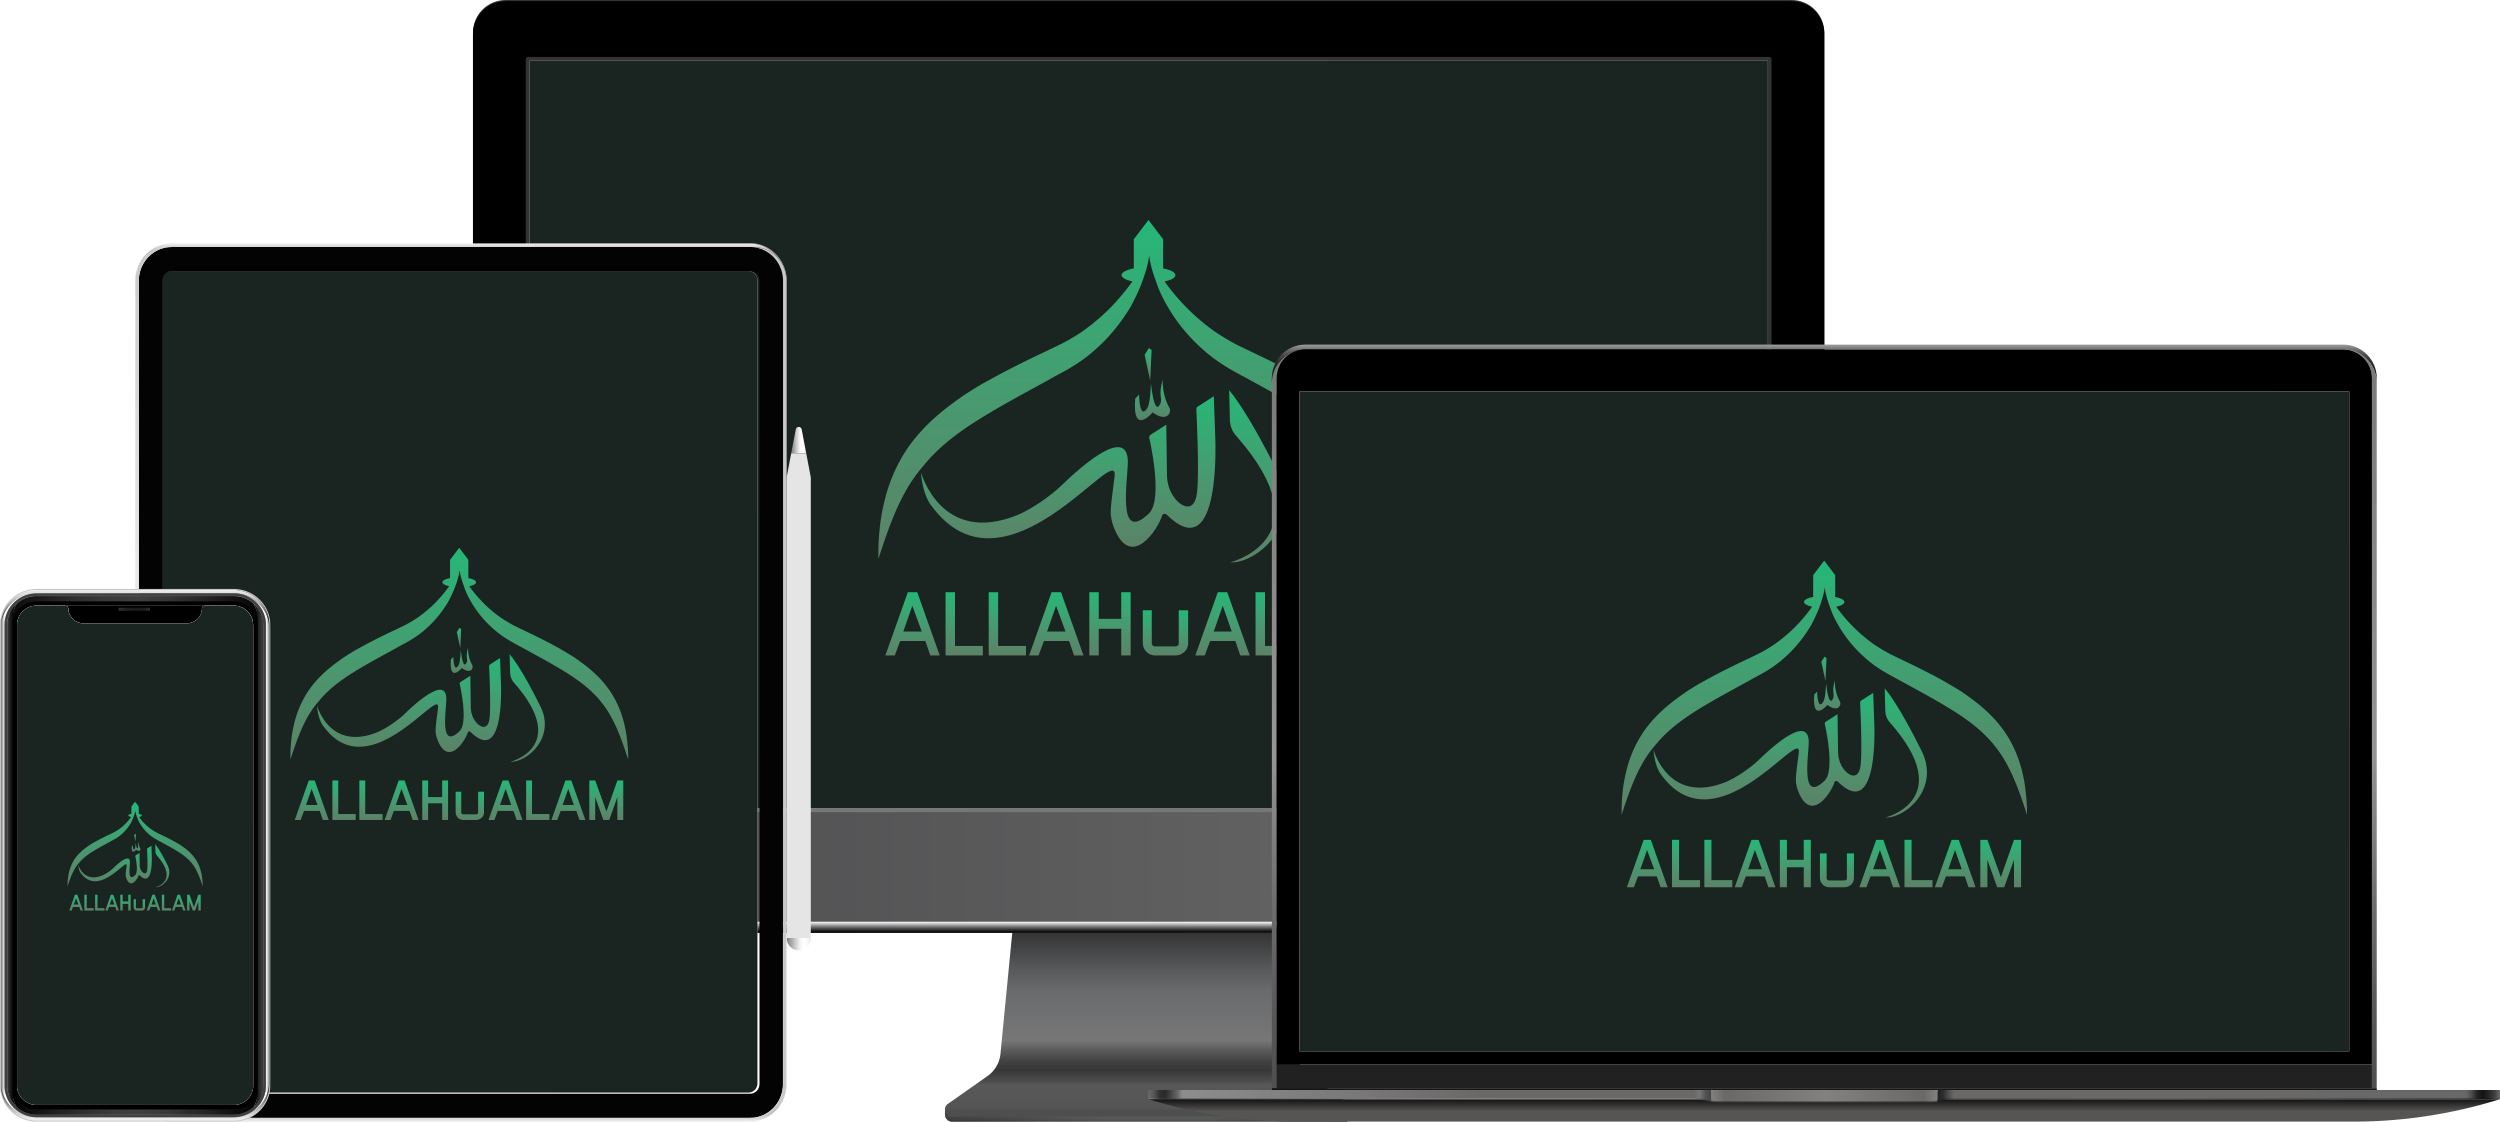 <svg width="740" height="332" fill="none" xmlns="http://www.w3.org/2000/svg"><path d="M280.424 328.376h-.709v1.584c.035 1.041.833 2.04 2.104 2.04h116.363c1.271 0 2.069-.999 2.104-2.04v-1.584H280.424z" fill="url(#a)"/><path d="M398.178 330.492H281.815c-2.045 0-2.884-2.595-1.217-3.766l11.674-8.188a9.148 9.148 0 0 0 3.866-6.592l3.812-39.148h80.094l3.812 39.148a9.151 9.151 0 0 0 3.866 6.592l11.674 8.188c1.673 1.171.828 3.766-1.218 3.766z" fill="url(#b)"/><path opacity=".7" d="M280.424 328.376h-.709v1.584c.035 1.041.833 2.04 2.104 2.04h116.363c1.271 0 2.069-.999 2.104-2.04v-1.584H280.424z" fill="url(#c)"/><path d="M530.324 0H149.67C144.33 0 140 4.33 140 9.672v256.41c0 5.342 4.33 9.672 9.67 9.672h380.654c5.341 0 9.67-4.33 9.67-9.672V9.672c0-5.342-4.329-9.672-9.67-9.672z" fill="#333"/><path d="M539.994 10.015V266.43c0 5.339-4.327 9.666-9.67 9.666H149.67c-5.337 0-9.67-4.327-9.67-9.666V10.015c0-5.339 4.327-9.672 9.67-9.672h380.66c5.337 0 9.67 4.327 9.67 9.672h-.006z" fill="#000"/><path d="M539.992 239.195v27.236c0 2.46-.916 4.706-2.429 6.409a9.638 9.638 0 0 1-7.235 3.257h-380.66a9.628 9.628 0 0 1-7.235-3.257 9.616 9.616 0 0 1-2.429-6.409v-27.236h399.994-.006z" fill="url(#d)"/><path style="mix-blend-mode:multiply" d="M537.563 272.84a9.635 9.635 0 0 1-7.235 3.257H149.669a9.625 9.625 0 0 1-7.235-3.257h395.135-.006z" fill="url(#e)"/><path d="M523.651 16.849H156.344c-.39 0-.709.319-.709.72v221.626h1.087V17.942h366.556v221.253h1.088V17.57a.714.714 0 0 0-.71-.721h-.005z" fill="#333"/><path d="M540 239.195H140v1.2h400v-1.2z" fill="#777"/><path d="M523.276 17.942H156.721v221.253h366.555V17.942z" fill="url(#f)"/><path d="M523.278 17.942H156.722v221.253h366.556V17.942z" fill="#1A2421"/><path fill-rule="evenodd" clip-rule="evenodd" d="M378.422 140.266c-8.791-17.881-13.859-23.91-14.583-24.742l.207 8.629c0 1.871.724 3.742 2.069 5.094 26.373 30.147-1.965 37.216-1.965 37.216 7.757.415 21.616-11.332 14.272-26.197z" fill="url(#g)"/><path fill-rule="evenodd" clip-rule="evenodd" d="m359.289 117.29-4.861 3.119c-.207.208-.311.416-.311.727 0 0 .931 18.504.207 24.638-.724 6.237-4.654 4.262-6.619 1.663-1.448-1.871-2.172-4.158-2.275-6.549l-.207-15.178-4.551 2.911c-.31.208-.517.52-.517.832 0 0 4.344 18.4-.104 22.558-9.722 9.252-6.102-10.499-6.205-15.593-.31-10.084-13.239 1.039-19.651 7.277-3.103 3.014-8.791 6.965-12.721 8.628-22.858 9.46-28.856-12.475-28.856-12.475.517 7.069 3.102 9.876 3.102 9.876 21.823 29.731 55.644-20.063 54.196-8.732-.724 5.717-1.241 9.252-1.138 11.227.207 1.975.621 3.223 1.241 4.678 4.965 11.435 12.618 0 13.963-4.262.206-.624.93-.728 1.344-.312 16.445 16.217 14.376-23.39 14.376-23.39v.104l-.413-11.747z" fill="url(#h)"/><path fill-rule="evenodd" clip-rule="evenodd" d="M344.189 112.299s-.414 4.262 1.965 8.42c.724 1.352-.724 4.47-4.965 1.352 0 0-6.102 7.277-5.171-4.055l1.138-1.247s.103 7.901 2.482 3.95c.931-1.559 1.034-7.381 1.034-7.381s.931 10.188 2.793 6.134c.724-1.767-.724-2.287.724-7.173z" fill="url(#i)"/><path fill-rule="evenodd" clip-rule="evenodd" d="m340.052 103.048-1.241 1.975 1.654 7.693.414-9.148-.827-.52z" fill="url(#j)"/><path fill-rule="evenodd" clip-rule="evenodd" d="M420 165.423c-3.31-10.084-6.723-19.96-13.032-27.549-6.102-7.588-14.686-12.89-23.581-17.984a393.789 393.789 0 0 0-6.722-3.742l-6.827-3.743c-2.275-1.247-4.55-2.391-7.033-3.95-2.378-1.455-4.654-3.119-6.722-4.99-4.137-3.638-7.757-8.005-10.446-12.683-1.345-2.286-2.483-4.574-3.31-7.069 0-.103-.103-.207-.103-.311-.931-2.495-1.759-5.094-2.069-7.797-.31 2.703-1.138 5.198-2.068 7.797 0 .104-.104.207-.104.311-.931 2.392-2.068 4.783-3.309 7.07-2.793 4.677-6.309 9.044-10.446 12.682-2.069 1.871-4.344 3.535-6.723 4.99-2.482 1.559-4.758 2.599-7.033 3.95l-6.826 3.743a390.135 390.135 0 0 0-6.723 3.742c-8.895 5.094-17.479 10.396-23.581 17.984-6.619 7.485-10.032 17.465-13.342 27.549 0-2.703 0-5.302.31-8.005.207-2.703.621-5.302 1.241-8.005 1.138-5.301 3.207-10.603 6.206-15.385 2.999-4.782 7.033-8.94 11.273-12.371 2.172-1.767 4.344-3.326 6.62-4.886 2.275-1.455 4.55-2.91 6.929-4.158 4.654-2.599 9.412-4.99 14.17-7.277 2.378-1.143 4.861-2.287 6.929-3.326 2.172-1.04 4.241-2.287 6.309-3.639 4.034-2.807 7.86-6.133 11.17-9.98 1.448-1.663 2.793-3.326 4.034-5.093-1.965-.416-3.207-1.144-3.207-1.871 0-.832 1.448-1.56 3.62-1.976v-8.628l4.344-5.717 4.344 5.717v8.628c2.172.416 3.62 1.144 3.62 1.976 0 .831-1.241 1.455-3.206 1.87 1.241 1.768 2.586 3.431 4.034 5.094 3.413 3.847 7.136 7.173 11.17 9.98 2.068 1.352 4.137 2.599 6.308 3.743 2.172 1.039 4.551 2.183 6.93 3.326 4.758 2.287 9.515 4.678 14.169 7.277 2.276 1.352 4.655 2.703 6.93 4.158 2.275 1.56 4.447 3.119 6.619 4.886 4.241 3.431 8.274 7.589 11.274 12.371 2.999 4.782 5.068 10.084 6.205 15.385a53.54 53.54 0 0 1 1.241 8.005c.311 2.599.414 5.198.414 7.901z" fill="url(#k)"/><path d="m271.51 175.298 6.648 18.712h-2.792l-1.463-4.277h-7.446l-1.596 4.277h-2.793l6.649-18.712h2.793zm1.329 11.628-2.792-7.618-2.66 7.618h5.452z" fill="url(#l)"/><path d="M282.813 191.203h8.111v2.807h-11.037v-18.712h2.793v15.905h.133z" fill="url(#m)"/><path d="M295.578 191.203h8.112v2.807h-11.037v-18.712h2.792v15.905h.133z" fill="url(#n)"/><path d="m314.062 175.298 6.649 18.712h-2.793l-1.463-4.277h-7.446l-1.596 4.277h-2.792l6.648-18.712h2.793zm1.33 11.628-2.793-7.618-2.659 7.618h5.452z" fill="url(#o)"/><path d="M331.881 175.298h2.793v18.712h-2.793v-7.886h-6.649v7.886h-2.792v-18.712h2.792v7.886h6.649v-7.886z" fill="url(#p)"/><path d="M349.035 180.645h2.659v9.756c0 .535-.133.936-.266 1.337-.133.401-.399.802-.798 1.203-.398.267-.664.535-1.196.802-.532.134-.931.267-1.463.267h-6.117c-.532 0-.931-.133-1.33-.267s-.798-.401-1.197-.802c-.265-.267-.531-.668-.797-1.203-.133-.401-.266-.936-.266-1.337v-9.756h2.659v9.756c0 .268.133.535.266.669.133.133.399.267.665.267h6.117c.266 0 .532-.134.665-.267.266-.134.266-.401.266-.669v-9.756h.133z" fill="url(#q)"/><path d="m363.263 175.298 6.649 18.712h-2.793l-1.462-4.277h-7.447l-1.596 4.277h-2.792l6.649-18.712h2.792zm1.33 11.628-2.66-7.618-2.659 7.618h5.319z" fill="url(#r)"/><path d="M374.567 191.203h8.111v2.807h-11.037v-18.712h2.793v15.905h.133z" fill="url(#s)"/><path d="m393.05 175.298 6.649 18.712h-2.792l-1.463-4.277h-7.447l-1.596 4.277h-2.792l6.649-18.712h2.792zm1.197 11.628-2.66-7.618-2.659 7.618h5.319z" fill="url(#t)"/><path d="M414.858 175.298h2.793v18.712h-2.793v-10.826l-3.856 10.826h-2.793l-3.856-10.826v10.826h-2.792v-18.712h2.792L409.672 190l5.186-14.702z" fill="url(#u)"/><path d="M240.001 277.626c0 2.034-1.607 3.681-3.582 3.681-1.976 0-3.575-1.647-3.575-3.681h7.157z" fill="url(#v)"/><path d="M240.001 141.313v136.313h-7.157V141.313l1.314-6.936h4.521l1.322 6.936z" fill="url(#w)"/><path d="M238.627 134.083h-4.416l1.329-6.974c.188-.99 1.57-.99 1.758 0l1.329 6.974z" fill="url(#x)"/><path d="M238.679 134.377h-4.521l.053-.294h4.416l.052.294z" fill="url(#y)"/><path d="M222.043 72H50.793C44.843 72 40 76.987 40 83.111V320.89C40 327.02 44.844 332 50.792 332h171.251c5.956 0 10.8-4.98 10.8-11.111V83.111c0-6.124-4.844-11.111-10.8-11.111zm10.695 249.175v.093c0 .193-.015.386-.031.579v.093s-.007.054-.007.078c-.015.154-.03.309-.06.463-.023.178-.053.356-.083.534l-.112.51c-.045.17-.083.341-.136.503v.023l-.157.487c-.06.17-.113.333-.181.487-.067.163-.127.325-.202.48-.06.131-.12.263-.188.394a.345.345 0 0 1-.038.07 8.562 8.562 0 0 1-.24.456c-.248.441-.526.858-.834 1.26l-.015.016c-.202.263-.42.526-.645.765 0 0-.001.016-.016.016a1.85 1.85 0 0 1-.165.178c-.052.061-.12.123-.18.177-.06.07-.128.132-.203.201l-.353.317c-.075.062-.15.132-.233.194-.18.147-.368.286-.563.425a4.027 4.027 0 0 1-.21.139c-.06.047-.135.093-.195.139-.151.093-.293.178-.444.263-.075.047-.15.085-.225.124-.683.371-1.412.673-2.178.882-.06.023-.128.038-.188.054-.082.023-.165.038-.247.062a11 11 0 0 1-1.322.216c-.075.008-.15.008-.226.015a8.866 8.866 0 0 1-.803.031H50.792c-.263 0-.533-.007-.796-.031-.082-.007-.165-.007-.248-.023a12.085 12.085 0 0 1-1.299-.208c-.082-.024-.165-.039-.248-.062-.075-.024-.15-.039-.218-.062a10.084 10.084 0 0 1-2.147-.874 10.212 10.212 0 0 1-1.089-.673c-.06-.046-.128-.092-.196-.139-.12-.093-.24-.185-.353-.278a10.65 10.65 0 0 1-.87-.789 2.125 2.125 0 0 1-.181-.185l-.09-.093c-.03-.031-.06-.062-.083-.093a4.669 4.669 0 0 1-.255-.294c-.083-.093-.158-.193-.24-.294l-.09-.116c-.023-.023-.046-.046-.06-.077-.076-.108-.159-.209-.234-.317 0-.015 0-.023-.022-.031-.09-.131-.173-.263-.255-.394 0-.016-.023-.031-.03-.047-.076-.131-.158-.263-.233-.394-.09-.147-.166-.302-.248-.456a.315.315 0 0 0-.038-.07l-.18-.394a5.349 5.349 0 0 1-.203-.48 4.562 4.562 0 0 1-.18-.487 10.551 10.551 0 0 1-.406-1.523l-.09-.534c-.015-.154-.037-.309-.052-.463v-.124c0-.062-.015-.132-.015-.193-.015-.101-.015-.202-.023-.294-.007-.17-.015-.341-.015-.518V83.111c0-.17.008-.34.015-.51 0-.1 0-.201.023-.294 0-.07.007-.131.015-.193v-.124c.015-.154.037-.317.052-.464.03-.185.06-.355.09-.533.098-.526.233-1.036.406-1.524.052-.17.113-.332.18-.494a6.36 6.36 0 0 1 .203-.472l.18-.394a.312.312 0 0 0 .038-.07c.082-.155.157-.31.248-.456.075-.132.157-.27.233-.402.007-.016.022-.023.03-.039.082-.131.165-.27.255-.394.015-.016.022-.023.022-.031.075-.108.158-.217.233-.317.015-.031.038-.054.06-.078.03-.038.06-.085.09-.123.083-.1.158-.194.24-.286.083-.101.166-.201.256-.294.023-.031.053-.062.083-.093.03-.031.06-.07.09-.1l.18-.186c.278-.278.57-.541.871-.781.113-.1.233-.193.353-.279.068-.046.135-.092.195-.139.278-.2.571-.386.864-.556.075-.04.15-.078.226-.116a10.062 10.062 0 0 1 2.148-.874c.067-.023.142-.047.217-.062a10.37 10.37 0 0 1 2.591-.333h171.251c.27 0 .541.016.803.031l.226.024c.443.046.886.116 1.322.216.082.016.165.039.247.062.06.015.128.03.188.046.766.21 1.495.51 2.178.89l.225.116c.151.085.293.177.444.27.06.039.135.085.195.132.075.046.143.1.21.147.195.131.383.27.563.425.083.062.158.124.233.193.12.1.241.209.353.317a1.7 1.7 0 0 1 .203.201c.12.108.24.232.345.356l.015.008a11.939 11.939 0 0 1 .661.788 10.072 10.072 0 0 1 1.074 1.717 8.812 8.812 0 0 1 .226.464c.075.154.142.317.202.472.068.162.121.324.181.494.052.155.105.318.157.488v.023c.053.162.091.332.136.495l.112.518c.03.178.06.355.083.533a4.908 4.908 0 0 1 .067.541v.124c.015.178.03.356.03.55V321.174h.016z" fill="#DFDFDF"/><path d="M221.583 80.24H50.333c-1.44 0-2.607 1.202-2.607 2.683v237.778c0 1.481 1.167 2.683 2.606 2.683h171.251c1.439 0 2.606-1.202 2.606-2.683V82.923c0-1.481-1.167-2.683-2.606-2.683z" fill="url(#z)"/><path d="M221.583 80.24H50.333c-1.44 0-2.607 1.202-2.607 2.683v237.778c0 1.482 1.167 2.683 2.606 2.683h171.251c1.439 0 2.606-1.201 2.606-2.683V82.923c0-1.481-1.167-2.683-2.606-2.683z" fill="#1A2421"/><path fill-rule="evenodd" clip-rule="evenodd" d="M159.972 209.122c-5.495-11.176-8.662-14.944-9.115-15.464l.13 5.393c0 1.169.452 2.339 1.293 3.184 16.483 18.841-1.229 23.26-1.229 23.26 4.848.259 13.51-7.082 8.921-16.373z" fill="url(#A)"/><path fill-rule="evenodd" clip-rule="evenodd" d="m148.013 194.762-3.038 1.949a.593.593 0 0 0-.194.455s.582 11.565.129 15.398c-.452 3.898-2.909 2.664-4.137 1.04-.905-1.17-1.357-2.599-1.422-4.094l-.129-9.486-2.844 1.82c-.194.13-.324.325-.324.519 0 0 2.715 11.501-.064 14.099-6.076 5.783-3.814-6.562-3.879-9.745-.194-6.303-8.274.649-12.281 4.548-1.94 1.884-5.495 4.353-7.951 5.392-14.286 5.913-18.035-7.796-18.035-7.796.323 4.418 1.939 6.172 1.939 6.172 13.639 18.582 34.777-12.54 33.872-5.458-.452 3.574-.776 5.783-.711 7.017.129 1.235.388 2.015.776 2.924 3.102 7.147 7.886 0 8.726-2.664.129-.39.582-.455.841-.195 10.277 10.136 8.985-14.618 8.985-14.618v.065l-.259-7.342z" fill="url(#B)"/><path fill-rule="evenodd" clip-rule="evenodd" d="M138.576 191.642s-.259 2.663 1.228 5.262c.452.845-.453 2.794-3.103.845 0 0-3.814 4.548-3.232-2.534l.711-.78s.065 4.938 1.552 2.469c.581-.974.646-4.613.646-4.613s.582 6.368 1.745 3.834c.453-1.105-.452-1.43.453-4.483z" fill="url(#C)"/><path fill-rule="evenodd" clip-rule="evenodd" d="m135.99 185.86-.776 1.235 1.035 4.808.258-5.718-.517-.325z" fill="url(#D)"/><path fill-rule="evenodd" clip-rule="evenodd" d="M185.958 224.845c-2.069-6.303-4.202-12.475-8.145-17.218-3.814-4.743-9.179-8.057-14.738-11.24-1.358-.78-2.78-1.56-4.202-2.339l-4.266-2.339c-1.423-.78-2.845-1.495-4.396-2.469a28.2 28.2 0 0 1-4.202-3.119c-2.585-2.274-4.848-5.003-6.529-7.926-.84-1.43-1.551-2.859-2.068-4.418 0-.065-.065-.13-.065-.195-.581-1.56-1.099-3.184-1.293-4.873-.193 1.689-.711 3.248-1.292 4.873 0 .065-.065.13-.065.195a39.15 39.15 0 0 1-2.069 4.418c-1.745 2.923-3.943 5.652-6.528 7.926a28.2 28.2 0 0 1-4.202 3.119c-1.551.974-2.973 1.624-4.396 2.469l-4.266 2.339a240.893 240.893 0 0 0-4.202 2.339c-5.559 3.183-10.924 6.497-14.738 11.24-4.137 4.678-6.27 10.915-8.339 17.218 0-1.69 0-3.314.194-5.003.13-1.689.388-3.314.776-5.003.711-3.314 2.004-6.627 3.879-9.616 1.874-2.989 4.395-5.588 7.046-7.732 1.357-1.104 2.714-2.079 4.137-3.053 1.422-.91 2.844-1.82 4.331-2.599 2.908-1.625 5.882-3.119 8.855-4.548 1.487-.715 3.039-1.43 4.331-2.079 1.358-.65 2.651-1.43 3.943-2.274 2.521-1.755 4.913-3.834 6.982-6.238a38.869 38.869 0 0 0 2.521-3.183c-1.228-.26-2.004-.715-2.004-1.17 0-.52.905-.974 2.262-1.234v-5.393l2.715-3.574 2.715 3.574v5.393c1.358.26 2.263.714 2.263 1.234s-.776.91-2.004 1.17a38.655 38.655 0 0 0 2.521 3.183c2.133 2.404 4.46 4.483 6.981 6.238a48.815 48.815 0 0 0 3.943 2.339c1.358.649 2.844 1.364 4.331 2.079 2.974 1.429 5.947 2.923 8.856 4.548 1.422.844 2.909 1.689 4.331 2.599 1.422.974 2.779 1.949 4.137 3.053 2.65 2.144 5.171 4.743 7.046 7.732 1.874 2.989 3.167 6.302 3.878 9.616a33.41 33.41 0 0 1 .776 5.003c.194 1.624.259 3.248.259 4.938z" fill="url(#E)"/><path d="m93.15 231.017 4.156 11.695h-1.745l-.914-2.674h-4.654l-.998 2.674H87.25l4.156-11.695h1.745zm.832 7.267-1.745-4.761-1.663 4.761h3.408z" fill="url(#F)"/><path d="M100.215 240.957h5.07v1.755h-6.898v-11.695h1.745v9.94h.083z" fill="url(#G)"/><path d="M108.194 240.957h5.069v1.755h-6.898v-11.695h1.746v9.94h.083z" fill="url(#H)"/><path d="m119.746 231.017 4.156 11.695h-1.746l-.914-2.674h-4.654l-.997 2.674h-1.746l4.156-11.695h1.745zm.831 7.267-1.745-4.761-1.662 4.761h3.407z" fill="url(#I)"/><path d="M130.883 231.017h1.745v11.695h-1.745v-4.929h-4.156v4.929h-1.745v-11.695h1.745v4.928h4.156v-4.928z" fill="url(#J)"/><path d="M141.604 234.358h1.662v6.099c0 .334-.083.584-.166.835-.083.25-.249.501-.499.752-.249.167-.415.334-.748.501-.332.083-.581.167-.914.167h-3.823c-.332 0-.582-.084-.831-.167-.249-.084-.499-.251-.748-.501-.166-.167-.332-.418-.499-.752-.083-.251-.166-.585-.166-.835v-6.099h1.662v6.099c0 .167.083.334.166.417.084.084.25.167.416.167h3.823a.632.632 0 0 0 .416-.167c.166-.083.166-.25.166-.417v-6.099h.083z" fill="url(#K)"/><path d="m150.497 231.017 4.156 11.695h-1.746l-.914-2.674h-4.654l-.997 2.674h-1.746l4.156-11.695h1.745zm.831 7.267-1.662-4.761-1.662 4.761h3.324z" fill="url(#L)"/><path d="M157.561 240.957h5.07v1.755h-6.898v-11.695h1.745v9.94h.083z" fill="url(#M)"/><path d="m169.114 231.017 4.155 11.695h-1.745l-.914-2.674h-4.654l-.998 2.674h-1.745l4.155-11.695h1.746zm.748 7.267-1.662-4.761-1.663 4.761h3.325z" fill="url(#N)"/><path d="M182.744 231.017h1.745v11.695h-1.745v-6.767l-2.411 6.767h-1.745l-2.41-6.767v6.767h-1.745v-11.695h1.745l3.324 9.189 3.242-9.189z" fill="url(#O)"/><path d="M50.791 330.879h171.251c5.355 0 9.703-4.477 9.703-9.99V83.111c0-5.513-4.348-9.99-9.703-9.99H50.792c-5.356 0-9.704 4.477-9.704 9.99V320.89c0 5.513 4.348 9.99 9.703 9.99zm0-7.137c-1.524 0-2.771-1.276-2.771-2.853V83.111c0-1.57 1.24-2.853 2.771-2.853h171.251c1.524 0 2.771 1.276 2.771 2.853V320.89c0 1.569-1.239 2.853-2.771 2.853H50.792z" fill="#030303"/><path d="M232.722 82.601c0-.116-.015-.24-.022-.355 0-.062 0-.117-.015-.178v-.078c-.015-.154-.038-.309-.053-.464-.03-.177-.052-.355-.09-.533a5.99 5.99 0 0 0-.113-.518c-.045-.17-.082-.333-.135-.495v-.031l-.157-.487a4.63 4.63 0 0 0-.181-.487 6.528 6.528 0 0 0-.202-.48c-.061-.131-.121-.263-.188-.394a.342.342 0 0 1-.038-.07c-.082-.154-.157-.309-.248-.448a9.97 9.97 0 0 0-.833-1.26l-.015-.016a10.53 10.53 0 0 0-.646-.765l-.015-.016a7.394 7.394 0 0 0-.346-.356c-.067-.07-.135-.131-.202-.193a7.161 7.161 0 0 0-.353-.317c-.076-.07-.151-.131-.233-.201a10.93 10.93 0 0 0-.563-.425 5.525 5.525 0 0 0-.211-.14c-.067-.046-.135-.085-.203-.13a7.917 7.917 0 0 0-.443-.271c-.075-.04-.15-.086-.217-.124a10.244 10.244 0 0 0-2.186-.882l-.188-.046a10.934 10.934 0 0 0-1.569-.278c-.076 0-.151-.016-.226-.024a9.129 9.129 0 0 0-.796-.03H50.792c-.27 0-.533.007-.796.03-.083 0-.165.016-.248.023a10.03 10.03 0 0 0-1.291.217c-.083.015-.166.039-.248.062-.075.015-.15.039-.218.054-.751.209-1.472.51-2.148.874-.075.038-.15.085-.218.124a11.037 11.037 0 0 0-1.059.688c-.12.085-.24.178-.353.278-.3.248-.593.51-.871.789l-.18.185-.09.093c-.03.031-.06.062-.083.093-.09.093-.18.193-.263.294-.082.093-.158.193-.233.286l-.097.124a.276.276 0 0 0-.053.077 8.447 8.447 0 0 0-.233.317c0 .008-.007.015-.022.03-.09.132-.173.264-.263.395 0 .016-.015.031-.03.039a6.955 6.955 0 0 0-.233.402c-.083.147-.165.302-.248.448-.015.024-.022.047-.037.07-.06.131-.128.263-.188.394-.075.155-.135.317-.203.48a6.353 6.353 0 0 0-.18.487c-.165.495-.3 1.005-.406 1.523-.03.178-.06.348-.09.534-.022.154-.037.309-.052.464v.077a2.57 2.57 0 0 0-.015.24c0-.062.007-.132.015-.194a10.646 10.646 0 0 1 .15-1.005c.03-.147.06-.286.097-.425.038-.155.075-.31.12-.456.038-.124.076-.248.12-.371a6.66 6.66 0 0 1 .294-.766c.03-.077.067-.155.105-.232.052-.116.113-.24.165-.356a10.063 10.063 0 0 1 .225-.425s0-.015.008-.015c.052-.093.105-.186.165-.271.045-.077.098-.155.143-.232.007-.016.022-.031.037-.054.083-.124.166-.248.248-.364.083-.116.165-.232.263-.34a.182.182 0 0 1 .06-.07 2.78 2.78 0 0 1 .27-.324c.106-.116.21-.232.323-.348.09-.1.188-.201.293-.294.03-.023.053-.054.083-.077l.315-.279c.12-.108.24-.2.368-.293.098-.078.196-.155.3-.225l.158-.116c.06-.046.128-.085.196-.131.06-.046.127-.085.188-.124a6.41 6.41 0 0 1 .39-.224c.083-.046.165-.085.248-.132.195-.1.39-.193.593-.278.06-.03.128-.054.196-.085a7.76 7.76 0 0 1 .691-.247 4 4 0 0 1 .405-.116h.023c.15-.039.3-.078.443-.109h.022c.113-.023.226-.046.338-.062a9.292 9.292 0 0 1 1.615-.139h173.233c.188 0 .383 0 .571.023.105 0 .203.008.3.024.083 0 .173.015.256.03.045 0 .082.008.12.016.112.016.225.031.338.054h.045c.067.008.135.023.21.039.03 0 .068.015.098.023h.037c.105.023.203.046.301.07.045.007.082.023.127.03.143.04.286.078.421.124.135.047.278.085.413.14h.015c.068.023.135.046.203.077.007 0 .015 0 .03.008.075.03.15.054.218.085h.015c.202.085.398.177.585.278.083.039.166.085.248.132.136.069.263.146.391.224.067.038.128.077.195.123a1.7 1.7 0 0 1 .195.132.98.98 0 0 1 .158.116c.105.07.203.139.301.224.127.093.247.193.368.294.09.077.187.155.27.24a.15.15 0 0 1 .037.03c.031.032.053.055.083.078a.862.862 0 0 1 .03.03c.09.086.18.179.263.264.09.085.173.178.248.263 0 0 .007.015.015.023.037.038.075.077.105.124.075.085.143.17.21.255.023.03.045.054.068.085.09.116.18.224.263.34.067.085.127.17.18.255 0 0 .015.016.023.031.045.07.09.14.135.201.075.116.15.232.218.356 0 0-.001.015.015.023.045.085.09.162.135.247.03.047.052.093.075.14.045.085.09.177.135.263.06.115.113.24.165.363.038.085.083.178.113.263.015.03.03.062.037.1.038.093.076.194.106.286.022.055.045.116.06.178 0 .016.007.023.015.039.037.108.067.216.105.332.037.116.067.232.097.356 0 .016.008.031.015.046.008.04.023.086.031.124.03.116.052.225.075.34v.016c.022.093.037.193.052.286.015.077.03.155.038.232.022.162.045.325.06.487.015.163.03.325.037.487v.031z" fill="url(#P)"/><path d="M232.738 83.11c0-.17 0-.34-.015-.51.007.17.015.34.015.51z" fill="#DFDFDF"/><path d="M50.792 331.899h171.25a9.1 9.1 0 0 0 .796-.031c.075 0 .15-.015.226-.023a10.517 10.517 0 0 0 1.569-.278l.188-.047c.766-.208 1.494-.51 2.185-.881.076-.039.151-.085.218-.124.15-.085.301-.17.443-.271.068-.046.136-.085.203-.131.068-.046.135-.093.21-.139.196-.139.383-.279.564-.425.082-.062.157-.132.232-.194.121-.1.241-.208.353-.317.068-.062.136-.131.203-.201.12-.116.233-.232.346-.356 0 0 .007.001.015-.015.225-.247.443-.503.646-.765 0 0 0-.008.015-.016.3-.394.578-.82.833-1.26.083-.147.166-.302.248-.449.008-.023.023-.046.038-.069.06-.132.127-.263.187-.395.076-.154.136-.317.203-.479a5.99 5.99 0 0 0 .18-.487l.158-.487v-.031l.135-.495c.038-.17.076-.34.113-.518.03-.178.06-.348.09-.534.023-.154.038-.309.053-.464v-.077c0-.062.007-.116.015-.178 0 .047-.008.085-.015.132-.015.162-.03.324-.06.487-.008.077-.023.154-.038.232-.015.1-.03.193-.052.286-.03.162-.068.325-.113.479-.03.139-.068.271-.113.402a4.05 4.05 0 0 1-.105.333c-.068.209-.143.41-.218.603l-.112.263c-.053.123-.106.247-.166.363-.045.085-.082.178-.135.263-.022.046-.052.093-.075.139-.045.093-.098.178-.15.271-.068.124-.143.24-.218.356-.045.069-.09.139-.135.201-.06.1-.135.193-.203.286a3.512 3.512 0 0 1-.263.34c-.022.031-.045.054-.067.085-.068.085-.136.17-.211.255a.783.783 0 0 1-.105.124c-.082.1-.173.193-.27.286-.09.101-.195.193-.293.294-.03.023-.053.054-.083.077l-.315.279c-.12.108-.24.201-.368.293a4.206 4.206 0 0 1-.301.225l-.157.116c-.068.046-.135.085-.195.131a1.858 1.858 0 0 1-.196.124 6.708 6.708 0 0 1-.39.224c-.083.046-.166.085-.248.131a7.854 7.854 0 0 1-.586.279c-.083.031-.158.062-.24.093l-.248.092c-.135.054-.27.093-.413.14a6.464 6.464 0 0 1-.421.123c-.15.047-.308.078-.465.116a2.526 2.526 0 0 1-.353.062 9.052 9.052 0 0 1-1.6.139H49.801a9.275 9.275 0 0 1-1.616-.139c-.112-.015-.225-.039-.337-.062h-.023c-.15-.031-.3-.069-.443-.108h-.023l-.405-.116c-.135-.039-.263-.085-.39-.131-.106-.039-.203-.078-.301-.116-.068-.031-.135-.055-.195-.086a8.101 8.101 0 0 1-.594-.278c-.082-.039-.165-.085-.247-.131a6.346 6.346 0 0 1-.391-.225 1.556 1.556 0 0 1-.188-.123 1.713 1.713 0 0 1-.195-.132c-.053-.038-.105-.069-.158-.116a2.698 2.698 0 0 1-.3-.224 6.729 6.729 0 0 1-.368-.294l-.316-.278a.718.718 0 0 0-.082-.077 3.69 3.69 0 0 1-.293-.294c-.113-.116-.218-.224-.323-.348a3.43 3.43 0 0 1-.27-.325c-.023-.023-.046-.046-.06-.07-.09-.116-.18-.224-.263-.34-.083-.116-.173-.24-.248-.363-.015-.016-.03-.031-.038-.054a4.157 4.157 0 0 1-.142-.232c-.053-.085-.106-.178-.166-.271 0 0 0-.008-.007-.015a6.737 6.737 0 0 1-.21-.395 5.242 5.242 0 0 1-.18-.386c-.038-.078-.076-.155-.106-.232a7.351 7.351 0 0 1-.293-.766 7.105 7.105 0 0 1-.12-.371c-.045-.147-.083-.302-.12-.456a7.142 7.142 0 0 1-.098-.425c-.022-.093-.037-.194-.052-.287-.015-.077-.03-.154-.038-.232a10.472 10.472 0 0 1-.06-.487c0-.062-.015-.131-.015-.193 0 .085 0 .162.015.24v.077c.015.155.037.309.052.464.03.178.053.356.09.533.098.526.233 1.037.406 1.524.053.17.113.332.18.487.06.162.128.317.203.479.06.132.12.263.188.395.015.023.022.046.038.069.082.155.157.31.247.449.075.139.158.27.233.402a.157.157 0 0 0 .03.038c.083.132.173.271.263.395.008.008.015.015.023.031.075.108.157.216.233.317.014.031.037.054.052.077.03.039.06.085.098.124.075.1.157.201.233.286.082.1.165.201.262.294a.806.806 0 0 0 .083.092c.03.031.053.062.09.093l.18.186c.278.278.564.541.871.789.113.092.233.185.353.278a12.72 12.72 0 0 0 1.059.688c.076.039.143.085.218.124.676.363 1.397.665 2.148.874.068.023.143.038.218.054.083.023.165.046.248.062.42.1.849.17 1.292.216l.248.023c.262.023.533.031.796.031h.015z" fill="url(#Q)"/><path d="M232.738 320.889c0 .17 0 .34-.015.51.007-.17.015-.34.015-.51z" fill="#DFDFDF"/><path d="M49.8 330.879h.992c-5.355 0-9.703-4.477-9.703-9.99V83.111c0-5.513 4.348-9.99 9.703-9.99h-.991c-.549 0-1.09.047-1.615.14-.113.015-.225.038-.338.061h-.023c-.15.031-.3.07-.443.108h-.022l-.406.116c-.135.039-.263.085-.39.132-.105.038-.203.077-.3.116-.068.03-.136.054-.196.085a8.32 8.32 0 0 0-.593.278c-.083.039-.166.085-.248.132a6.462 6.462 0 0 0-.578.348 1.75 1.75 0 0 0-.196.131 1.03 1.03 0 0 0-.157.116c-.105.07-.203.14-.3.224-.129.093-.249.194-.369.294l-.315.278c-.03.031-.053.055-.083.078-.097.093-.195.193-.293.294a7.002 7.002 0 0 0-.323.348 5.2 5.2 0 0 0-.27.324c-.023.024-.045.047-.06.07l-.263.34c-.083.116-.173.24-.248.364a.138.138 0 0 0-.037.054c-.053.077-.098.154-.143.232-.053.085-.105.177-.165.27 0 0 0 .008-.008.016a6.502 6.502 0 0 0-.21.394 5.085 5.085 0 0 0-.18.387c-.038.077-.076.154-.106.232a7.27 7.27 0 0 0-.292.765 8.03 8.03 0 0 0-.24.827 7.01 7.01 0 0 0-.098.426c-.023.093-.038.193-.053.286-.015.077-.03.155-.038.232-.022.162-.045.325-.06.487 0 .062-.015.132-.015.193l-.022.294c-.008.17-.015.34-.015.51v237.778c0 .17 0 .34.015.51 0 .101.007.193.022.294 0 .062.008.131.015.193.015.163.038.325.06.487.008.078.023.155.038.232.015.101.03.194.053.286a7 7 0 0 0 .097.426c.038.154.083.309.12.456.038.124.076.247.12.371.083.263.18.518.293.766.03.077.068.154.106.232.052.116.112.239.165.355a10.084 10.084 0 0 0 .225.426s0 .015.008.015c.052.093.105.186.165.271.045.077.098.154.143.232.007.015.022.031.037.054.083.123.165.247.248.363.083.116.173.232.263.34a.178.178 0 0 0 .06.07c.09.116.18.224.27.325.105.116.21.232.323.348.098.1.196.193.293.294.03.023.053.054.083.077l.315.278c.12.101.24.201.368.294.098.077.196.155.3.224l.158.116c.06.047.128.085.196.132.06.046.127.085.187.123.128.078.256.155.39.225.084.046.166.085.249.131.195.101.39.193.593.278.06.031.128.055.195.086.098.038.196.077.3.116.128.046.264.092.391.131.136.046.27.085.406.116h.022c.15.039.3.077.444.108h.022c.113.023.225.047.338.062a9.273 9.273 0 0 0 1.615.139v.016z" fill="url(#R)"/><path d="M222.043 330.879h.991c.549 0 1.082-.046 1.6-.139.12-.016.24-.039.353-.062.158-.031.315-.07.466-.116.142-.039.285-.077.42-.124.135-.046.278-.085.413-.139l.248-.093c.083-.031.158-.062.24-.092.203-.086.399-.178.586-.279.083-.039.165-.085.248-.131.135-.07.263-.147.391-.225.067-.038.127-.077.195-.123.067-.039.135-.085.195-.132a.994.994 0 0 0 .158-.116c.105-.069.203-.139.3-.224a6.58 6.58 0 0 0 .368-.294l.316-.278c.03-.031.052-.054.082-.077.098-.093.196-.194.293-.294.09-.093.181-.186.271-.286.037-.039.075-.078.105-.124.075-.085.142-.17.21-.255.023-.031.045-.054.068-.085.09-.116.18-.225.263-.341.067-.092.135-.185.202-.286.045-.069.09-.139.135-.201.076-.116.151-.232.218-.355.053-.085.105-.178.15-.271.031-.046.053-.093.076-.139.045-.085.09-.178.135-.263.06-.116.112-.24.165-.363.038-.086.083-.178.113-.263.082-.194.15-.395.217-.604.038-.108.068-.216.106-.332.037-.131.075-.263.112-.402l.113-.479c.022-.093.037-.194.052-.287a9.956 9.956 0 0 0 .098-.719c0-.046.008-.085.015-.131l.023-.356c0-.077 0-.154.007-.232V82.833c0-.077 0-.154-.007-.232 0-.116-.015-.24-.023-.355 0-.047-.007-.085-.015-.132a10.129 10.129 0 0 0-.15-1.005v-.015c-.023-.116-.045-.232-.075-.34-.008-.04-.023-.086-.03-.125 0-.015 0-.03-.015-.046-.03-.116-.06-.24-.098-.356a4.088 4.088 0 0 0-.105-.332c0-.016-.008-.023-.015-.039-.023-.062-.038-.123-.06-.178-.03-.1-.068-.193-.105-.286a.415.415 0 0 1-.038-.1l-.112-.263c-.053-.124-.106-.248-.166-.364a2.054 2.054 0 0 0-.135-.262c-.022-.047-.052-.093-.075-.14-.045-.085-.09-.17-.135-.247 0 0-.008-.016-.015-.023-.068-.124-.143-.24-.218-.356-.045-.07-.09-.14-.135-.2 0-.009-.015-.024-.023-.032-.06-.085-.12-.178-.18-.255a6.019 6.019 0 0 0-.263-.34c-.022-.031-.045-.054-.067-.085a6.775 6.775 0 0 0-.211-.255.794.794 0 0 0-.105-.124s-.015-.016-.015-.023c-.082-.093-.165-.178-.248-.263a7.326 7.326 0 0 0-.263-.263c-.007 0-.022-.016-.03-.031-.03-.023-.052-.054-.082-.077-.015-.008-.03-.024-.038-.031a7.546 7.546 0 0 0-.27-.24c-.12-.1-.24-.201-.368-.294-.098-.077-.195-.154-.301-.224l-.157-.116c-.068-.047-.135-.085-.196-.132a1.65 1.65 0 0 0-.195-.123 6.328 6.328 0 0 0-.39-.224c-.083-.047-.166-.086-.248-.132a8.05 8.05 0 0 0-.586-.278h-.015a3.865 3.865 0 0 0-.218-.085c-.007 0-.015 0-.03-.008a2.06 2.06 0 0 0-.203-.078h-.015c-.135-.054-.27-.092-.413-.139-.135-.046-.278-.085-.42-.123a.773.773 0 0 0-.128-.031 2.397 2.397 0 0 0-.3-.07h-.038c-.03 0-.068-.015-.098-.023a1.686 1.686 0 0 0-.21-.039h-.045a5.139 5.139 0 0 0-.458-.07c-.083-.015-.173-.022-.255-.03l-.301-.023a7.078 7.078 0 0 0-.571-.024h-.991c5.355 0 9.703 4.477 9.703 9.99V320.92c0 5.513-4.348 9.99-9.703 9.99l-.045-.031z" fill="url(#S)"/><path d="M340 325.366A145.576 145.576 0 0 0 383.444 332h313.112c14.733 0 29.382-2.237 43.444-6.634H340z" fill="url(#T)"/><path d="M340 322.987v2.379h161.234c1.59 0 3.166.227 4.713.595.184.042.368.085.551.12v-3.094H340z" fill="url(#U)"/><path d="M739.973 322.987v2.379H578.739c-1.59 0-3.166.227-4.713.595-.184.042-.368.085-.551.12v-3.094h166.498z" fill="url(#V)"/><path d="M573.473 322.987v3.094c-.685.128-1.385.191-2.084.191h-62.806c-.7 0-1.4-.063-2.085-.191v-3.094h66.982-.007z" fill="url(#W)"/><path d="M340 322.641v2.378h161.234c1.59 0 3.166.227 4.713.595.184.043.368.085.551.12v-3.093H340z" fill="url(#X)"/><path d="M693.588 103.423H386.44c-5.505 0-9.963 4.474-9.963 9.982v208.697h1.427v-210.12c0-.439.035-.878.099-1.295a3.72 3.72 0 0 1 .078-.418c.028-.135.056-.276.092-.411.035-.134.07-.269.113-.403a8.549 8.549 0 0 1 1.696-3.052c.084-.106.176-.205.275-.304.042-.05.092-.099.141-.149a9.037 9.037 0 0 1 1.435-1.154c.177-.113.346-.219.53-.311a8.09 8.09 0 0 1 .551-.276c.127-.057.254-.106.382-.163a8.49 8.49 0 0 1 3.123-.595h307.148a8.44 8.44 0 0 1 4.056 1.034c.176.099.36.205.53.311.226.149.452.305.664.475.106.085.212.177.311.262a8.447 8.447 0 0 1 .586.566c.092.099.184.198.276.304a8.509 8.509 0 0 1 2.077 5.586v210.12h1.442v-209.32c-.325-5.224-4.65-9.359-9.942-9.359l.021-.007z" fill="url(#Y)"/><path d="M376.455 111.982c0-5.515 4.466-9.982 9.964-9.982h307.147c5.505 0 9.964 4.474 9.964 9.982v.8c-.325-5.224-4.65-9.359-9.942-9.359H386.44c-5.505 0-9.964 4.474-9.964 9.982l-.021-1.43v.007z" fill="url(#Z)"/><path d="M702.096 315.094H377.904v7.009h324.192v-7.009z" fill="#212121"/><path d="M702.09 111.983v203.111H377.898V111.983c0-4.709 3.823-8.539 8.523-8.539h307.147c4.699 0 8.522 3.83 8.522 8.539z" fill="#000"/><path d="M739.973 322.641v2.378H578.739c-1.59 0-3.166.227-4.713.595-.184.043-.368.085-.551.12v-3.093h166.498z" fill="url(#aa)"/><path d="M573.473 322.641v3.093c-.685.128-1.385.192-2.084.192h-62.806c-.7 0-1.4-.064-2.085-.192v-3.093h66.982-.007z" fill="url(#ab)"/><path d="M703.537 322.103v.538h-1.441v-.007H377.904v.007h-1.427v-.538h327.06z" fill="#131313"/><path d="M695.391 115.884h-310.78v195.323h310.78V115.884z" fill="url(#ac)"/><path d="M695.39 115.884H384.61v195.323h310.78V115.884z" fill="#1A2421"/><path fill-rule="evenodd" clip-rule="evenodd" d="M568.817 222.318c-6.593-13.41-10.394-17.933-10.937-18.556l.155 6.471c0 1.403.543 2.807 1.551 3.82 19.781 22.611-1.473 27.912-1.473 27.912 5.817.312 16.212-8.498 10.704-19.647z" fill="url(#ad)"/><path fill-rule="evenodd" clip-rule="evenodd" d="m554.467 205.086-3.646 2.339a.71.71 0 0 0-.233.546s.698 13.878.155 18.478c-.543 4.678-3.49 3.196-4.964 1.247-1.086-1.403-1.629-3.118-1.707-4.912l-.155-11.383-3.413 2.183c-.233.156-.388.39-.388.624 0 0 3.258 13.8-.077 16.919-7.292 6.939-4.577-7.875-4.654-11.695-.233-7.563-9.929.779-14.739 5.457-2.327 2.261-6.593 5.224-9.541 6.472-17.143 7.095-21.642-9.356-21.642-9.356.388 5.301 2.327 7.407 2.327 7.407 16.368 22.298 41.733-15.048 40.647-6.55-.543 4.288-.931 6.939-.853 8.421.155 1.481.465 2.417.93 3.508 3.724 8.577 9.464 0 10.472-3.196.155-.468.698-.546 1.009-.234 12.333 12.162 10.782-17.543 10.782-17.543v.078l-.31-8.81z" fill="url(#ae)"/><path fill-rule="evenodd" clip-rule="evenodd" d="M543.141 201.343s-.31 3.196 1.474 6.315c.543 1.014-.543 3.353-3.723 1.014 0 0-4.577 5.457-3.879-3.041l.854-.936s.077 5.926 1.861 2.963c.698-1.169.776-5.536.776-5.536s.698 7.641 2.094 4.6c.543-1.325-.543-1.715.543-5.379z" fill="url(#af)"/><path fill-rule="evenodd" clip-rule="evenodd" d="m540.039 194.404-.931 1.482 1.241 5.769.31-6.861-.62-.39z" fill="url(#ag)"/><path fill-rule="evenodd" clip-rule="evenodd" d="M600 241.185c-2.482-7.563-5.042-14.97-9.774-20.661-4.576-5.692-11.015-9.668-17.686-13.488a285.968 285.968 0 0 0-5.042-2.807l-5.119-2.807c-1.707-.936-3.413-1.793-5.275-2.963a33.821 33.821 0 0 1-5.042-3.742c-3.103-2.729-5.818-6.003-7.834-9.512-1.009-1.715-1.862-3.431-2.483-5.302 0-.078-.077-.156-.077-.234-.698-1.871-1.319-3.82-1.552-5.847-.232 2.027-.853 3.898-1.551 5.847 0 .078-.078.156-.078.234a46.765 46.765 0 0 1-2.482 5.302c-2.094 3.509-4.732 6.783-7.834 9.512a33.873 33.873 0 0 1-5.042 3.742c-1.862 1.17-3.569 1.95-5.275 2.963l-5.12 2.807a289.598 289.598 0 0 0-5.042 2.807c-6.671 3.82-13.109 7.796-17.686 13.488-4.964 5.613-7.524 13.098-10.006 20.661 0-2.027 0-3.976.233-6.003.155-2.028.465-3.977.931-6.004.853-3.976 2.404-7.952 4.654-11.539 2.249-3.586 5.274-6.705 8.455-9.278 1.629-1.325 3.258-2.495 4.964-3.664 1.707-1.092 3.413-2.183 5.197-3.119 3.491-1.949 7.059-3.742 10.627-5.458 1.785-.857 3.646-1.715 5.198-2.495 1.629-.779 3.18-1.715 4.731-2.728 3.026-2.106 5.896-4.6 8.378-7.485 1.086-1.248 2.094-2.495 3.025-3.821-1.474-.311-2.405-.857-2.405-1.403 0-.624 1.086-1.169 2.715-1.481v-6.472l3.258-4.288 3.258 4.288v6.472c1.629.312 2.715.857 2.715 1.481 0 .624-.931 1.092-2.405 1.403.931 1.326 1.94 2.573 3.026 3.821 2.559 2.885 5.352 5.379 8.377 7.485a58.194 58.194 0 0 0 4.732 2.806c1.629.78 3.413 1.638 5.197 2.495 3.568 1.716 7.136 3.509 10.627 5.458 1.707 1.014 3.491 2.027 5.197 3.119 1.707 1.169 3.336 2.339 4.965 3.664 3.18 2.573 6.205 5.692 8.455 9.278 2.249 3.587 3.801 7.563 4.654 11.539.465 2.027.776 3.976.931 6.004.232 1.949.31 3.898.31 5.925z" fill="url(#ah)"/><path d="m488.632 248.591 4.987 14.034h-2.095l-1.097-3.208h-5.585l-1.196 3.208h-2.095l4.987-14.034h2.094zm.998 8.721-2.095-5.714-1.994 5.714h4.089z" fill="url(#ai)"/><path d="M497.11 260.52h6.083v2.105h-8.277v-14.034h2.094v11.929h.1z" fill="url(#aj)"/><path d="M506.684 260.52h6.084v2.105h-8.278v-14.034h2.094v11.929h.1z" fill="url(#ak)"/><path d="m520.547 248.591 4.986 14.034h-2.094l-1.097-3.208h-5.585l-1.197 3.208h-2.094l4.986-14.034h2.095zm.997 8.721-2.094-5.714-1.995 5.714h4.089z" fill="url(#al)"/><path d="M533.911 248.591h2.094v14.034h-2.094v-5.915h-4.987v5.915h-2.094v-14.034h2.094v5.914h4.987v-5.914z" fill="url(#am)"/><path d="M546.776 252.602h1.995v7.317c0 .401-.1.702-.2 1.003-.099.3-.299.601-.598.902-.299.2-.499.401-.898.601-.399.101-.698.201-1.097.201h-4.587c-.399 0-.699-.1-.998-.201-.299-.1-.598-.3-.897-.601-.2-.201-.399-.501-.599-.902-.1-.301-.199-.702-.199-1.003v-7.317h1.994v7.317c0 .201.1.401.2.501.1.101.299.201.499.201h4.587c.2 0 .399-.1.499-.201.199-.1.199-.3.199-.501v-7.317h.1z" fill="url(#an)"/><path d="m557.448 248.591 4.986 14.034h-2.094l-1.097-3.208h-5.585l-1.197 3.208h-2.094l4.986-14.034h2.095zm.997 8.721-1.995-5.714-1.994 5.714h3.989z" fill="url(#ao)"/><path d="M565.925 260.52h6.083v2.105h-8.278v-14.034h2.095v11.929h.1z" fill="url(#ap)"/><path d="m579.788 248.591 4.986 14.034h-2.094l-1.097-3.208h-5.585l-1.197 3.208h-2.094l4.986-14.034h2.095zm.897 8.721-1.995-5.714-1.994 5.714h3.989z" fill="url(#aq)"/><path d="M596.144 248.591h2.094v14.034h-2.094v-8.12l-2.893 8.12h-2.094l-2.892-8.12v8.12h-2.095v-14.034h2.095l3.989 11.027 3.89-11.027z" fill="url(#ar)"/><path d="M69.12 174.325H10.88c-6.007 0-10.88 4.76-10.88 10.627v136.422C0 327.241 4.873 332 10.88 332h58.24c6.007 0 10.88-4.759 10.88-10.626V184.952c0-5.867-4.873-10.627-10.88-10.627zM79.695 320.39a10.185 10.185 0 0 1-.59 3.402c-.025.078-.057.148-.089.226-.024.055-.04.117-.063.172-.072.164-.144.336-.216.499-.032.071-.072.149-.104.219-.048.101-.104.203-.152.296-.032.071-.072.133-.112.195l-.12.211c-.111.187-.231.375-.359.562-.04.055-.08.117-.12.172-.048.062-.096.124-.144.195l-.143.187c-.048.062-.096.125-.152.187a13.946 13.946 0 0 1-.48.538c-.167.18-.343.352-.527.515-.056.047-.112.102-.168.149a8.132 8.132 0 0 1-.391.32c-.056.046-.112.085-.176.132-.192.148-.391.281-.591.414-.064.046-.136.085-.208.132-.135.086-.28.164-.415.25-.072.039-.136.078-.208.117a8.368 8.368 0 0 1-.703.336c-.064.031-.128.054-.192.078l-.223.093c-.08.031-.152.063-.232.086-.176.062-.343.125-.52.179-.063.024-.12.039-.183.055-.232.07-.463.125-.703.179-.08.016-.168.04-.248.055l-.263.047c-.16.031-.328.055-.496.07 0 0-.064.008-.095.008h-.104c.151-.016.295-.039.447-.062.072-.016.144-.024.224-.039a2.04 2.04 0 0 1 .216-.04 8.94 8.94 0 0 0 .647-.156c.072-.015.143-.039.207-.062.136-.039.28-.086.416-.133.207-.07.407-.148.607-.234.064-.023.136-.054.2-.085l.191-.094c.128-.063.256-.125.384-.195s.247-.141.375-.211c.112-.07.224-.132.328-.203.016 0 .024-.015.032-.023.175-.117.351-.242.519-.367.056-.039.112-.086.168-.132.16-.125.311-.258.463-.391a10.09 10.09 0 0 0 1.023-1.076c.048-.055.088-.109.127-.164a9.393 9.393 0 0 0 1.135-1.88c.048-.11.096-.219.136-.328a8.915 8.915 0 0 0 .495-1.662c.024-.109.04-.226.064-.343.072-.461.112-.937.112-1.412V184.952c0-4.822-3.755-8.801-8.556-9.3l-.256-.024c-.088 0-.176-.015-.263-.015a9.912 9.912 0 0 0-.488-.016H10.89c-.168 0-.328 0-.488.016-5.048.257-9.075 4.345-9.075 9.331v136.422c0 4.798 3.723 8.762 8.492 9.292-.064 0-.128-.008-.191-.015-.168-.024-.336-.047-.496-.071a10.617 10.617 0 0 1-2.836-.889c-.064-.031-.12-.063-.184-.086-.16-.078-.311-.164-.463-.25-.072-.039-.136-.078-.208-.117-.343-.203-.679-.429-.998-.671-.056-.046-.112-.085-.168-.132a12.336 12.336 0 0 1-.495-.414 2.627 2.627 0 0 1-.152-.14 3.533 3.533 0 0 1-.176-.164c-.056-.055-.112-.117-.176-.172-.04-.039-.071-.078-.111-.117a2.288 2.288 0 0 1-.136-.148 10.69 10.69 0 0 1-.76-.928c-.04-.055-.08-.117-.119-.172a8.452 8.452 0 0 1-.36-.554c-.04-.07-.08-.133-.12-.203a10.126 10.126 0 0 1-.742-1.607 10.05 10.05 0 0 1-.391-1.412c-.017-.078-.033-.164-.049-.242a10.543 10.543 0 0 1-.151-1.748V184.671c0-.078 0-.148.008-.226.008-.164.023-.328.04-.492a2.37 2.37 0 0 1 .031-.25c0-.046.016-.085.016-.132 0-.055.016-.109.024-.164.016-.086.024-.172.04-.258a7.006 7.006 0 0 1 .144-.655c.056-.218.112-.421.184-.632a1.85 1.85 0 0 0 .064-.195c.032-.078.056-.164.088-.242.024-.07.048-.132.08-.195.023-.054.04-.109.063-.164.024-.062.056-.132.08-.195.024-.047.04-.093.064-.14.032-.07.064-.141.104-.211.056-.125.12-.242.192-.367.032-.062.064-.124.104-.187l.12-.21c.295-.484.623-.952.998-1.381.056-.063.104-.125.16-.188l.184-.203c.103-.109.207-.218.32-.319.119-.117.239-.227.359-.336.12-.109.247-.211.375-.312.064-.055.128-.101.192-.148.128-.102.264-.195.4-.289.135-.094.27-.187.407-.273.136-.086.28-.172.423-.25l.216-.117.216-.117c.071-.039.143-.078.223-.109.072-.039.152-.07.224-.109.152-.07.304-.133.455-.195.072-.031.144-.063.224-.086 0 0 .016 0 .024-.008.072-.031.152-.055.224-.078.072-.023.151-.047.223-.078.088-.023.168-.055.256-.078l.24-.07c.08-.024.16-.047.247-.063.08-.023.168-.039.248-.054.168-.039.335-.07.503-.094.08-.015.168-.031.256-.039.184-.023.367-.047.551-.062.144-.016.296-.024.44-.032.087 0 .183-.007.271-.007h58.782c.072 0 .152 0 .224.007.167.008.343.024.51.039.089.008.169.016.256.032.088.008.176.023.256.031.08.008.168.023.256.039l.247.047c.08.015.168.031.248.054l.224.047c.016 0 .032.008.048.016.072.015.143.039.215.054.096.024.2.055.296.086.064.024.136.039.2.063.143.046.295.093.439.148.096.031.2.07.288.109.072.031.135.055.207.086.08.031.152.062.232.101.072.032.152.071.224.102.535.257 1.038.554 1.518.889.055.039.12.078.175.125.208.156.416.312.608.484.087.07.175.148.255.226.344.312.663.64.95.991.057.062.105.125.153.187.103.133.207.265.303.398.048.07.096.133.144.203.08.117.16.234.24.359.04.062.072.125.112.187.071.117.135.234.2.351.031.055.063.117.095.172.104.203.208.398.296.608l.072.164c.087.203.167.414.24.624.031.079.055.157.08.235.143.452.255.92.335 1.396l.024.156c.016.086.023.164.031.25s.025.172.032.25l.024.257.024.468v135.735l-.008-.047z" fill="#C7C7C7"/><path d="m9.867 330.674-.256-.024a10.583 10.583 0 0 1-3.331-.96c-.064-.031-.12-.062-.184-.085-.16-.078-.311-.164-.463-.25-.072-.039-.136-.078-.208-.117a10.558 10.558 0 0 1-.998-.671c-.056-.047-.112-.086-.168-.133a12.313 12.313 0 0 1-.496-.413c-.055-.047-.103-.094-.151-.141-.064-.054-.12-.109-.176-.163-.056-.055-.112-.118-.176-.172-.04-.039-.072-.078-.112-.117a2.584 2.584 0 0 1-.135-.148 10.553 10.553 0 0 1-.76-.929c-.04-.055-.08-.117-.12-.172a8.17 8.17 0 0 1-.359-.553c-.04-.071-.08-.133-.12-.203a10.137 10.137 0 0 1-.743-1.608 9.95 9.95 0 0 1-.391-1.412l-.048-.242a10.522 10.522 0 0 1-.152-1.747V185.966c0-5.532 4.482-10.065 10.082-10.322-5.049.257-9.075 4.345-9.075 9.331v136.422c0 4.821 3.755 8.801 8.556 9.3l-.016-.023z" fill="url(#as)"/><path d="M79.705 185.942V320.39a10.185 10.185 0 0 1-.592 3.402c-.023.078-.055.148-.087.226-.024.055-.04.117-.064.172l-.216.499c-.032.07-.072.149-.104.219-.048.101-.104.203-.152.296-.032.07-.072.133-.111.195l-.12.211c-.112.187-.232.374-.36.562-.04.054-.08.117-.12.171-.048.063-.096.125-.144.195l-.143.188c-.048.062-.104.124-.152.187a13.946 13.946 0 0 1-.48.538 8.008 8.008 0 0 1-.694.663c-.128.11-.256.219-.392.32-.056.047-.112.086-.176.133a9.83 9.83 0 0 1-.59.413c-.065.047-.137.086-.209.133-.135.086-.28.164-.415.25-.072.039-.136.078-.208.117a8.058 8.058 0 0 1-.703.335 1.714 1.714 0 0 1-.191.078c-.072.032-.152.063-.224.094-.08.031-.152.062-.232.086-.175.062-.343.125-.519.179-.064.024-.12.039-.184.055-.231.07-.463.125-.703.179-.08.016-.168.039-.247.055l-.264.047a5.613 5.613 0 0 1-.495.07l-.256.023c4.801-.499 8.556-4.478 8.556-9.3V184.959c0-4.907-3.89-8.941-8.812-9.315 5.48.382 9.827 4.853 9.827 10.306l-.024-.008z" fill="url(#at)"/><path d="M79.706 320.391v.983c0 5.695-4.746 10.33-10.578 10.33H10.89c-5.832 0-10.585-4.635-10.585-10.33v-.983c0 .593.056 1.178.151 1.747l.048.242a9.95 9.95 0 0 0 .392 1.412 9.556 9.556 0 0 0 .863 1.81c.112.188.231.375.36.554.04.055.079.117.119.172.232.32.487.632.759.929.048.046.088.101.136.148.04.039.072.078.112.117.055.054.111.117.175.171.056.055.12.11.176.164.048.047.104.094.152.141.16.14.327.281.495.413.056.047.112.086.168.133.32.242.655.468.999.671.071.039.135.078.207.117.152.086.312.164.464.25.064.031.12.062.183.085a10.877 10.877 0 0 0 3.332.96c.167.023.335.039.511.047.088 0 .176.015.264.015.16.008.327.016.495.016h58.238c.168 0 .328 0 .496-.016.088 0 .175-.007.263-.015.136-.008.28-.024.416-.039.032 0 .064 0 .096-.008l.495-.07.263-.047a2.25 2.25 0 0 0 .248-.055c.24-.054.472-.109.703-.179.064-.016.128-.039.184-.055.176-.054.352-.109.52-.179.08-.031.151-.055.23-.086a4.88 4.88 0 0 0 .225-.094c.064-.023.127-.054.191-.078.24-.101.472-.218.703-.335.072-.039.136-.07.208-.117.144-.078.28-.156.415-.25.072-.039.136-.086.208-.132.2-.133.4-.273.591-.414.056-.047.12-.086.176-.133.128-.109.264-.21.391-.319.056-.047.112-.094.168-.149.184-.164.36-.335.528-.515.111-.117.223-.234.32-.351.055-.062.103-.125.159-.187.056-.062.104-.125.152-.187l.144-.187c.047-.063.095-.125.143-.196.04-.054.08-.117.12-.171.128-.187.248-.375.36-.562l.12-.211c.04-.062.071-.132.111-.195.056-.101.104-.195.152-.296.04-.07.072-.141.104-.219.08-.163.152-.327.216-.499.024-.055.048-.109.064-.172.032-.078.056-.148.087-.226a10.188 10.188 0 0 0 .591-3.402l.04.032z" fill="url(#au)"/><path d="M79.705 184.952v.983c0-5.368-4.21-9.784-9.57-10.283l-.256-.023c-.088 0-.176-.016-.264-.016a9.912 9.912 0 0 0-.487-.016H10.889c-.167 0-.327 0-.487.016C4.794 175.87.32 180.404.32 185.935v-1.287c0-.078 0-.148.008-.226.008-.164.024-.328.04-.492a2.37 2.37 0 0 1 .032-.25c0-.046.016-.085.016-.132 0-.055.016-.109.024-.164.016-.086.024-.172.04-.257a6.895 6.895 0 0 1 .144-.656c.056-.218.112-.421.184-.632.024-.062.048-.132.064-.195.031-.078.055-.164.087-.242.024-.07.048-.132.08-.195.024-.054.04-.109.064-.164.024-.062.056-.132.08-.195.024-.047.04-.093.064-.14.032-.07.064-.141.104-.211.056-.125.12-.242.192-.367.032-.062.064-.124.103-.187l.12-.21c.296-.484.623-.952.999-1.381.056-.063.104-.125.16-.188l.183-.203c.104-.109.208-.218.32-.319.12-.117.24-.227.36-.336.12-.109.247-.211.375-.312.064-.055.128-.101.192-.148.127-.102.263-.195.4-.289.135-.094.27-.187.407-.273.135-.086.28-.172.423-.25l.216-.117.215-.117c.072-.039.144-.078.224-.109.072-.039.152-.07.224-.109.151-.07.303-.133.455-.195.072-.031.144-.063.224-.086 0 0 .016 0 .024-.008.072-.031.152-.055.223-.078.072-.023.152-.047.224-.078.088-.023.168-.055.256-.078l.24-.07c.08-.024.16-.047.247-.063.08-.023.168-.039.248-.054.167-.039.335-.07.503-.094.08-.015.168-.031.256-.039.183-.023.367-.047.55-.062.145-.016.296-.024.44-.031.088 0 .184-.008.272-.008h58.782a9.777 9.777 0 0 1 .99.078c.088.008.176.023.256.031.08.008.168.023.255.039l.248.047c.08.015.168.031.248.054l.224.047c.015 0 .031.008.047.016.072.015.144.039.216.054.096.024.2.055.296.086.064.024.135.039.2.063.143.046.295.093.439.148.096.031.2.07.287.109.072.031.136.055.208.086.08.031.152.062.232.101.072.032.152.071.224.102a10.81 10.81 0 0 1 1.517.889c.056.039.12.078.176.125.208.156.415.312.607.484.088.07.176.148.256.226.343.312.663.64.95.991.056.062.104.125.152.187.104.133.208.265.304.398.048.07.096.133.144.203.08.117.16.234.24.359.04.062.071.125.111.187.072.117.136.234.2.351.032.055.064.117.096.172.104.203.207.398.295.608l.072.164c.088.203.168.414.24.624.032.079.056.157.08.235.144.452.255.92.335 1.396l.024.156c.016.086.024.164.032.25s.024.172.032.25l.024.257.024.468v.304l.016-.031z" fill="url(#av)"/><path d="M69.615 175.62a9.916 9.916 0 0 0-.488-.016H10.89c-.168 0-.328 0-.487.016-5.05.258-9.076 4.346-9.076 9.332v136.421c0 4.908 3.89 8.942 8.812 9.316.088 0 .176.016.264.016.16.008.327.015.495.015h58.238c.168 0 .328 0 .495-.015.088 0 .176-.008.264-.016 4.93-.382 8.812-4.416 8.812-9.316V184.952c0-4.994-4.026-9.082-9.076-9.332h-.015zm8.268 145.753c0 4.432-3.547 8.185-8.06 8.536-.08 0-.16.015-.248.015a8.659 8.659 0 0 1-.456.016H10.89c-.152 0-.304 0-.456-.016-.08 0-.16-.007-.24-.015-4.52-.351-8.068-4.096-8.068-8.536V184.952c0-4.549 3.635-8.302 8.292-8.544h.024c.144-.008.296-.016.448-.016h58.238c.152 0 .304.001.448.008h.016c4.657.242 8.3 3.995 8.3 8.552v136.421h-.008z" fill="#404040"/><path d="M77.884 185.006v136.422a8.295 8.295 0 0 1-1.142 4.205 4.725 4.725 0 0 1-.208.336c-.112.164-.224.328-.335.484a8.766 8.766 0 0 1-1.127 1.232 8.72 8.72 0 0 0 1.207-4.423V183.157c0-1.623-.44-3.144-1.207-4.455a8.45 8.45 0 0 1 2.82 6.297l-.008.007z" fill="url(#aw)"/><path d="M69.542 177.196h-.04c-.128 0-.255-.008-.383-.008H10.44c-4.21.235-7.502 3.636-7.502 7.756v136.422c0 4.025 3.212 7.427 7.326 7.747.064 0 .128.008.192.008h.024c.136 0 .28.008.415.008h58.239c.136 0 .271 0 .407-.008h.024c.064 0 .136 0 .2-.016 4.106-.312 7.318-3.714 7.318-7.747V184.936c0-4.135-3.308-7.545-7.534-7.755l-.008.015zm5.409 144.177a5.644 5.644 0 0 1-1.207 3.465c-.04.054-.08.101-.127.148a7.224 7.224 0 0 1-.408.437c-.128.117-.256.234-.391.351-.168.14-.352.265-.544.39a8.81 8.81 0 0 1-.583.328c-.096.046-.2.093-.303.14a2.466 2.466 0 0 1-.312.117 4.699 4.699 0 0 1-.655.187 5.62 5.62 0 0 1-.83.125H10.416c-3.012-.234-5.369-2.723-5.369-5.68V184.959c0-3.003 2.39-5.484 5.449-5.687h.128c.096-.008.175-.008.255-.008H69.47c.056 0 .112 0 .168.015h.08c.048 0 .104.008.152.016.064 0 .12.016.183.023h.008c.088.008.176.024.256.047.016 0 .032.008.048.008.072.016.144.031.208.047.104.023.208.055.303.086.08.023.16.047.24.078a6.918 6.918 0 0 1 .751.335c.144.078.287.156.423.25.032.023.064.039.096.062l.168.117c.072.047.144.102.216.164.136.109.271.226.4.351l.19.188c.065.062.12.132.177.195.231.265.439.554.623.858.088.148.168.312.247.468.072.164.144.32.208.492.032.085.056.163.08.249.056.187.104.375.136.57.016.078.032.148.04.226.04.273.064.546.064.827v136.422l.016.015z" fill="#000"/><path d="M20.627 181.886s-.04-.078-.056-.118a.106.106 0 0 0-.016-.046c.024.054.048.109.072.156v.008zM59.453 181.729l-.016.047c-.016.039-.032.078-.056.117.024-.054.048-.101.072-.156v-.008z" fill="#000"/><path d="M60.715 179.256a.966.966 0 0 0-.92.85v.125c0 .172-.023.343-.055.507a1.095 1.095 0 0 1-.032.172l-.048.211-.048.187c0 .015-.008.023-.016.047a.106.106 0 0 1-.016.046c0 .016 0 .024-.008.039 0 .024-.016.039-.024.063l-.024.07c-.016.055-.04.109-.064.164a3.017 3.017 0 0 1-.072.156c0 .008 0 .016-.008.023v.008c-.024.047-.047.086-.063.133-.016.039-.04.078-.064.117 0 .008-.008.023-.024.039-.008.023-.024.039-.032.054-.016.024-.032.055-.048.079 0 0 0 .015-.008.023 0 .008-.008.016-.016.031-.008.016-.024.031-.032.047-.008.023-.024.039-.04.055-.008.015-.024.031-.032.046 0 .008-.008.016-.016.024-.016.023-.024.039-.04.054a.125.125 0 0 1-.032.039c-.008.024-.024.039-.04.055 0 0 0 .008-.008.016-.008.007 0 .007-.008.007-.016.024-.032.039-.048.063 0 .008-.008.015-.016.023a.213.213 0 0 1-.056.063s-.048.054-.072.078c-.024.031-.047.054-.071.078l-.048.047c-.016.015-.032.039-.056.054l-.048.047a8.417 8.417 0 0 0-.168.164c-.016.015-.032.023-.048.039a1.38 1.38 0 0 0-.112.093c-.032.032-.072.055-.112.086-.024.016-.047.031-.063.047a.284.284 0 0 1-.08.055c-.024.015-.048.039-.08.054-.008.008-.024.016-.032.024-.048.023-.088.054-.136.078a.71.71 0 0 1-.104.062c-.048.024-.088.055-.136.07-.016.008-.032.024-.048.032h-.008l-.096.046a.71.71 0 0 1-.087.047c-.024.016-.056.024-.08.039-.016 0-.024.008-.048.016-.008 0-.024.008-.04.015-.072.032-.144.055-.216.078a1.926 1.926 0 0 1-.2.063c-.072.023-.143.047-.223.062a4.595 4.595 0 0 1-.456.094l-.191.023h-.04c-.056 0-.112.008-.168.008-.064 0-.128 0-.192.008H24.725c-.064 0-.128 0-.192-.008-.056 0-.112 0-.168-.008h-.04c-.063 0-.127-.015-.191-.023a4.606 4.606 0 0 1-.456-.094c-.071-.015-.143-.039-.223-.062a1.917 1.917 0 0 0-.2-.063c-.072-.023-.144-.054-.216-.078 0 0-.024-.007-.04-.015-.016 0-.031-.008-.047-.016a.368.368 0 0 1-.08-.039c-.032-.015-.064-.023-.088-.047l-.096-.046h-.008c-.016-.008-.032-.016-.048-.032-.048-.023-.088-.046-.136-.07a.71.71 0 0 1-.104-.062c-.048-.024-.088-.055-.136-.078-.008 0-.023-.016-.032-.024-.023-.015-.055-.031-.08-.054l-.08-.055c-.023-.016-.047-.031-.063-.047-.04-.031-.072-.054-.112-.086a1.38 1.38 0 0 1-.112-.093c-.016-.016-.032-.024-.048-.039a7.666 7.666 0 0 0-.168-.164l-.047-.047c-.017-.015-.04-.039-.056-.054l-.048-.047s-.024-.024-.04-.047a.783.783 0 0 1-.104-.125s-.04-.047-.056-.062c0 0-.016-.016-.016-.024-.016-.023-.032-.039-.048-.062 0 0-.008 0-.008-.008 0 0 0-.008-.008-.016a.237.237 0 0 1-.04-.054c-.008-.008-.024-.024-.032-.039-.016-.016-.024-.039-.04-.055 0 0-.008-.015-.016-.023-.008-.016-.024-.031-.032-.047-.016-.016-.024-.039-.04-.055-.008-.015-.024-.031-.032-.046 0-.008-.008-.016-.016-.032 0 0 0-.015-.008-.023a.653.653 0 0 1-.047-.078c-.009-.016-.025-.039-.033-.055 0-.008-.015-.023-.024-.039-.023-.039-.04-.078-.063-.117-.024-.047-.048-.086-.064-.132v-.008s0-.016-.008-.024c-.024-.054-.048-.101-.072-.156a1.338 1.338 0 0 1-.064-.164l-.024-.07c0-.023-.016-.039-.024-.062 0-.008-.008-.024-.008-.039 0-.016-.008-.031-.016-.047 0-.016-.008-.031-.016-.047-.016-.062-.04-.125-.048-.187l-.048-.203c-.016-.062-.024-.117-.032-.172a3.51 3.51 0 0 1-.056-.507v-.125a.966.966 0 0 0-.918-.85h41.43l-.024.008zM24.533 184.522c.064 0 .128 0 .192.008h-.216c-.04 0-.08 0-.12-.008h-.016c.056 0 .112.008.168.008l-.008-.008zM55.633 184.515h-.016c-.04 0-.08 0-.12.008h-.216c.064 0 .128 0 .192-.008.056 0 .112 0 .168-.008l-.008.008z" fill="#000"/><path d="M20.483 181.558c0-.024-.016-.039-.024-.063l.024.07v-.007zM20.627 181.886s-.04-.078-.056-.118a.106.106 0 0 0-.016-.046c.024.054.048.109.072.156v.008zM21.195 182.799s-.04-.047-.056-.07c0 0 0 .007.008.007.016.024.032.039.048.063zM21.378 183.01s-.049-.047-.072-.078c-.016-.016-.024-.032-.04-.047.032.039.072.078.104.125h.008zM21.458 183.102l-.048-.046.048.046zM22.001 183.587l-.112-.086c-.024-.016-.048-.031-.064-.055-.016-.015-.032-.023-.048-.039.04.031.08.063.112.094s.072.054.112.086zM22.074 183.634a.53.53 0 0 0 .056.039c-.016-.016-.04-.024-.056-.047v.008zM22.392 183.851s-.056-.031-.08-.046c-.016-.008-.032-.024-.048-.032.048.024.088.055.136.078h-.008zM23.262 184.266c-.064-.024-.12-.039-.175-.063a.067.067 0 0 1-.032-.015c.072.031.143.054.215.078h-.008zM23.463 184.336c.072.023.144.047.224.062-.048-.008-.096-.023-.152-.039-.024 0-.048-.015-.072-.023-.032-.008-.064-.024-.096-.031a.627.627 0 0 1-.103-.039c.064.023.136.046.2.062v.008zM24.143 184.484l.192.024a.568.568 0 0 1-.168-.024h-.024c-.024 0-.048-.008-.08-.015-.048 0-.104-.016-.152-.024-.064-.015-.128-.023-.192-.047-.008 0-.024 0-.032-.007.152.039.304.07.456.093zM24.533 184.522H24.365c.056 0 .112.008.168.008v-.008zM55.467 184.523c.056 0 .112 0 .168-.008h-.168v.008zM55.866 184.484a4.6 4.6 0 0 0 .455-.093c-.008 0-.024 0-.032.007l-.192.047c-.048.008-.104.024-.152.024-.023 0-.047.007-.08.015h-.023l-.168.024c.064 0 .128-.016.192-.024zM56.736 184.266l-.104.039c-.032.007-.064.023-.096.031-.024 0-.048.015-.072.023-.048.016-.096.024-.151.039.071-.015.143-.039.223-.062.064-.024.136-.047.2-.063v-.007zM56.736 184.266c.072-.024.144-.055.216-.078a.058.058 0 0 0-.032.015c-.064.024-.12.047-.176.063h-.008zM57.607 183.851c.048-.023.088-.054.136-.078-.016.008-.032.024-.048.032-.024.015-.048.031-.08.046h-.008zM57.935 183.634s-.04.031-.056.047c0 0-.015.007-.023.015.023-.015.055-.039.08-.054v-.008zM58.222 183.407s-.032.024-.048.039c-.024.024-.048.039-.064.055a.639.639 0 0 1-.112.086c.04-.032.072-.055.112-.086.04-.031.08-.063.112-.094zM58.589 183.056l-.048.046.048-.046zM58.742 182.885s-.024.031-.04.047c-.008.007-.016.023-.032.031.024-.024.048-.055.072-.078zM58.868 182.729s-.04.046-.056.07c.017-.024.032-.039.048-.063 0 0 .008 0 .008-.007zM59.453 181.729l-.016.047c-.016.039-.032.078-.056.117.024-.054.048-.101.072-.156v-.008zM59.541 181.496l-.023.062.023-.07v.008z" fill="#000"/><path d="M76.26 321.693v1.576c0 1.599-.439 3.121-1.206 4.424a8.818 8.818 0 0 1-5.24 2.255c-.08 0-.16.015-.248.015-.152.008-.303.016-.455.016H10.888c-.152 0-.303 0-.455-.016-.08 0-.16-.007-.24-.015-.112-.008-.223-.024-.335-.031a8.847 8.847 0 0 1-4.905-2.216 8.709 8.709 0 0 1-1.215-4.44v-1.841c0 2.099.975 4.018 2.517 5.305a7.17 7.17 0 0 0 4.066 1.654c.048 0 .104.008.152.008h.048c.12 0 .247.008.375.008h58.239c.12 0 .247 0 .367-.008h.048c.056 0 .112-.008.168-.015 3.587-.273 6.415-3.184 6.559-6.679h-.016z" fill="url(#ax)"/><path d="M77.882 185.006v-.015c0-4.557-3.635-8.31-8.292-8.544h-.016a8.08 8.08 0 0 0-.447-.015H10.888c-.152 0-.303 0-.447.007h-.024a8.858 8.858 0 0 0-5.464 2.247 8.796 8.796 0 0 0-1.207 4.456v1.841c0-2.122.967-4.026 2.509-5.313a7.205 7.205 0 0 1 4.21-1.655h.088c.12-.007.231-.015.335-.015h58.614c3.699.195 6.607 3.105 6.759 6.686v-1.537c0-1.623-.44-3.144-1.207-4.455 1.742 1.569 2.82 3.816 2.82 6.297l.008.015z" fill="url(#ay)"/><path d="M4.953 327.654c-1.742-1.576-2.828-3.823-2.828-6.281V184.952c0-2.481 1.086-4.728 2.82-6.297a8.792 8.792 0 0 0-1.206 4.455v140.105c0 1.607.44 3.128 1.214 4.439z" fill="url(#az)"/><path d="M77.885 185.006v136.422a8.295 8.295 0 0 1-1.143 4.205 4.725 4.725 0 0 1-.208.336 8.523 8.523 0 0 1-1.47 1.732s0-.008.008-.016a8.718 8.718 0 0 0 1.207-4.423V183.157c0-1.623-.44-3.144-1.207-4.455a8.45 8.45 0 0 1 2.82 6.297l-.007.007z" fill="url(#aA)"/><path d="M44.137 179.873h-8.764a.26.26 0 0 0-.264.258v.436a.26.26 0 0 0 .264.258h8.764a.26.26 0 0 0 .263-.258v-.436a.26.26 0 0 0-.263-.258z" fill="url(#aB)"/><path d="M74.95 184.951v136.422a5.642 5.642 0 0 1-1.206 3.464c-.04.055-.08.102-.127.149a7.258 7.258 0 0 1-.408.437 17.25 17.25 0 0 1-.391.351c-.168.14-.352.265-.543.39a6.843 6.843 0 0 1-.584.327c-.096.047-.2.094-.303.141-.104.047-.208.078-.312.117a6.126 6.126 0 0 1-.655.187 5.618 5.618 0 0 1-.83.125H10.424c-3.012-.234-5.368-2.723-5.368-5.68V184.959c0-3.004 2.388-5.485 5.448-5.688h.128c.096-.007.176-.007.256-.007h8.404c.479.023.87.39.918.85v.125c0 .172.024.343.056.507.008.063.016.117.032.172l.048.21.048.188c0 .015.008.031.016.046 0 .016.008.032.016.047 0 .016 0 .024.008.039 0 .024.016.039.024.063l.024.062c.016.055.04.109.064.164.024.055.048.109.072.156 0 .008 0 .016.008.023v.008c.024.047.048.086.064.133.016.039.04.078.064.117 0 .008.016.023.024.039.008.023.024.039.032.055.016.023.032.054.047.078 0 0 0 .015.008.023 0 .008.017.023.017.031.008.016.024.031.031.047.008.023.024.039.04.055.008.015.024.031.032.046 0 .008.008.016.016.024.016.023.024.039.04.054a.125.125 0 0 0 .032.039c.008.024.024.039.04.055 0 0 0 .008.008.016 0 0 0 .007.008.007.016.024.032.039.048.063 0 .008.008.015.016.023a.212.212 0 0 0 .056.063s.024.031.04.047c.024.023.048.054.072.078a.205.205 0 0 0 .04.046l.048.047c.016.016.032.039.056.055l.047.047a85.448 85.448 0 0 1 .168.163c.016.016.032.024.048.039.016.016.032.024.048.039.024.016.04.039.064.055 0 0 .072.063.112.086.024.016.048.031.064.047.016.015.04.031.056.047 0 0 .016.007.024.015.024.016.048.039.08.055.008.008.024.015.032.023.016.008.032.024.048.031.023.016.047.032.08.047a.72.72 0 0 0 .103.063c.048.023.088.054.136.07.016.008.032.023.048.031h.008l.096.047c.024.015.056.031.088.047.024.015.056.023.08.039.016 0 .024.015.047.015.008 0 .024.008.04.016.009 0 .024.008.04.015.064.024.12.047.176.063.032.015.064.023.104.039.032.008.064.023.096.031l.072.024c.048.015.096.023.152.039.008 0 .024 0 .032.007l.191.047c.048.008.104.024.152.024.024 0 .048.007.08.007h.024l.168.024H55.674c.056 0 .12-.008.168-.024h.023s.048-.007.08-.015c.048 0 .104-.016.152-.024.064-.015.128-.023.192-.046.008 0 .024 0 .032-.008.048-.008.096-.024.152-.039.024 0 .048-.016.072-.024 0 0 .063-.023.095-.031a.55.55 0 0 0 .104-.039c.064-.023.12-.039.176-.062a.135.135 0 0 0 .04-.016c.016 0 .024-.008.04-.016a.112.112 0 0 0 .048-.015.419.419 0 0 0 .08-.039c.032-.016.064-.024.088-.047l.096-.047h.008c.015-.008.031-.015.047-.031.048-.023.088-.047.136-.07a.72.72 0 0 0 .104-.063c.024-.015.056-.031.08-.046.016-.008.032-.024.048-.032.008 0 .024-.015.032-.023.024-.016.056-.031.08-.055.008 0 .016-.007.024-.015.016-.016.04-.024.056-.047.024-.016.048-.031.063-.047.04-.023.072-.054.112-.086 0 0 .048-.039.064-.054.016-.016.032-.024.048-.039.016-.016.032-.024.048-.039l.072-.071.096-.093.048-.047.056-.055.048-.046c.024-.024.048-.055.072-.078.016-.008.024-.024.032-.032.016-.015.023-.031.04-.046l.055-.063s.016-.016.016-.023c.016-.024.032-.039.048-.063 0 0 .008 0 .008-.008 0-.007 0-.007.008-.015a.239.239 0 0 0 .04-.055c.008-.008.024-.023.032-.039.016-.015.024-.039.04-.054 0-.008.016-.016.016-.024.008-.015.024-.031.032-.047.016-.015.024-.039.04-.054.008-.016.024-.031.032-.047 0-.008.016-.023.016-.031 0 0 0-.016.008-.024.016-.023.032-.046.048-.078l.032-.054c.008-.016.016-.024.024-.039.024-.039.04-.078.064-.117.024-.047.048-.086.064-.133v-.008s0-.015.008-.023c.024-.055.048-.102.072-.156.023-.055.047-.109.063-.164 0-.023.016-.039.024-.062 0-.024.016-.039.024-.063 0-.008.008-.023.008-.039s.008-.031.016-.047c0-.015.008-.031.016-.047.016-.062.04-.124.048-.187l.048-.203c.016-.062.024-.117.032-.171.032-.164.048-.336.056-.507v-.125a.967.967 0 0 1 .919-.851h8.78c.047 0 .103 0 .151.016h.08c.048 0 .104.008.152.016.064 0 .12.015.184.023h.008c.088.016.175.031.255.047.016 0 .032.008.048.008l.208.046c.104.024.208.055.303.086.08.024.16.055.24.078a6.896 6.896 0 0 1 .75.336c.145.078.289.156.424.249.032.024.064.039.096.063l.168.117.216.164c.136.109.272.226.4.351l.191.187c.064.062.12.133.176.195.231.265.44.554.623.858.088.149.168.312.248.468.072.164.143.32.207.492.032.086.056.164.08.25.056.187.104.374.136.569.016.078.024.148.04.226.04.274.064.547.064.827h.04z" fill="url(#aC)"/><path d="M74.947 184.951v136.422a5.642 5.642 0 0 1-1.206 3.464c-.04.055-.08.102-.128.149a7.258 7.258 0 0 1-.408.437 17.25 17.25 0 0 1-.391.351c-.168.14-.352.265-.543.39a6.83 6.83 0 0 1-.584.327c-.095.047-.2.094-.303.141-.104.047-.208.078-.312.117a6.126 6.126 0 0 1-.655.187 5.618 5.618 0 0 1-.83.125H10.42c-3.012-.234-5.368-2.723-5.368-5.68V184.959c0-3.004 2.388-5.485 5.448-5.688h.128c.096-.007.176-.007.256-.007h8.404c.48.023.87.39.918.85v.125c0 .172.024.343.056.507.008.063.016.117.032.172l.048.21.048.188c0 .015.008.031.016.046 0 .016.008.032.016.047 0 .016 0 .024.008.039 0 .024.016.039.024.063l.024.062c.016.055.04.109.064.164.024.055.048.109.072.156 0 .008 0 .016.008.023v.008c.024.047.048.086.064.133.016.039.04.078.064.117 0 .008.016.023.024.039.008.023.024.039.032.055.016.023.032.054.048.078 0 0 0 .015.008.023 0 .008.016.023.016.031.008.016.023.031.031.047.009.023.024.039.04.055.009.015.024.031.032.046 0 .008.008.016.016.024.016.023.024.039.04.054a.123.123 0 0 0 .032.039c.008.024.024.039.04.055 0 0 0 .008.008.016 0 0 0 .007.008.007.016.024.032.039.048.063 0 .008.008.015.016.023a.212.212 0 0 0 .056.063s.024.031.04.047c.024.023.048.054.072.078a.205.205 0 0 0 .04.046l.048.047c.016.016.032.039.056.055l.048.047a85.448 85.448 0 0 1 .167.163c.016.016.032.024.048.039.016.016.032.024.048.039.024.016.04.039.064.055 0 0 .072.063.112.086.024.016.048.031.064.047.016.015.04.031.056.047 0 0 .016.007.024.015.024.016.048.039.08.055.008.008.024.015.032.023.016.008.032.024.048.031.024.016.047.032.08.047a.72.72 0 0 0 .103.063c.048.023.088.054.136.07.016.008.032.023.048.031h.008l.096.047c.024.015.056.031.088.047.024.015.056.023.08.039.016 0 .024.015.048.015.008 0 .024.008.04.016.008 0 .024.008.04.015.063.024.12.047.175.063.032.015.064.023.104.039.032.008.064.023.096.031l.072.024c.048.015.096.023.152.039.008 0 .024 0 .032.007l.191.047c.048.008.104.024.152.024.024 0 .048.007.08.007h.024l.168.024H55.67c.056 0 .12-.008.168-.024h.024s.047-.007.08-.015c.047 0 .103-.016.151-.024.064-.015.128-.023.192-.046.008 0 .024 0 .032-.008.048-.008.096-.024.152-.039.024 0 .048-.016.072-.024 0 0 .064-.023.096-.031a.55.55 0 0 0 .103-.039c.064-.023.12-.039.176-.062a.135.135 0 0 0 .04-.016c.016 0 .024-.008.04-.016a.11.11 0 0 0 .048-.015.417.417 0 0 0 .08-.039c.032-.016.064-.024.088-.047l.096-.047h.008c.015-.008.031-.015.047-.031.048-.023.088-.047.136-.07a.72.72 0 0 0 .104-.063c.024-.015.056-.031.08-.046.016-.008.032-.024.048-.032.008 0 .024-.015.032-.023.024-.016.056-.031.08-.055.008 0 .016-.007.024-.015.016-.016.04-.024.056-.047.024-.016.048-.031.064-.047.04-.023.072-.054.111-.086 0 0 .048-.039.064-.054.016-.016.032-.024.048-.039.016-.016.032-.024.048-.039l.072-.071.096-.093.048-.047.056-.055.048-.046c.024-.024.048-.055.072-.078.016-.008.024-.024.032-.032.016-.015.024-.031.04-.046 0 0 .04-.047.056-.063 0 0 .016-.016.016-.023.016-.024.032-.039.047-.063 0 0 .008 0 .008-.008 0-.007 0-.007.008-.015a.239.239 0 0 0 .04-.055c.008-.008.024-.023.032-.039.016-.015.024-.039.04-.054 0-.008.016-.016.016-.024.008-.015.024-.031.032-.047.016-.015.024-.039.04-.054.008-.016.024-.031.032-.047 0-.008.016-.023.016-.031 0 0 0-.016.008-.024a.591.591 0 0 0 .048-.078l.032-.054c.008-.016.016-.024.024-.039.024-.039.04-.078.064-.117.024-.047.048-.086.064-.133v-.008s0-.015.008-.023c.024-.055.048-.102.072-.156.024-.055.047-.109.064-.164 0-.023.016-.039.024-.062 0-.024.016-.039.023-.063 0-.008.008-.023.008-.039s.008-.031.016-.047c0-.015.008-.031.016-.047.016-.062.04-.124.048-.187l.048-.203c.016-.062.024-.117.032-.171.032-.164.048-.336.056-.507v-.125a.967.967 0 0 1 .919-.851h8.78c.047 0 .103 0 .151.016h.08c.048 0 .104.008.152.016.064 0 .12.015.184.023h.008c.088.016.175.031.255.047.016 0 .032.008.048.008l.208.046c.104.024.208.055.304.086.08.024.16.055.24.078a6.896 6.896 0 0 1 .75.336c.144.078.288.156.424.249.032.024.064.039.096.063l.167.117.216.164c.136.109.272.226.4.351l.191.187c.064.062.12.133.176.195.232.265.44.554.623.858.088.149.168.312.248.468.072.164.144.32.207.492.032.086.056.164.08.25.056.187.104.374.136.569.016.078.024.148.04.226.04.274.064.547.064.827h.04z" fill="#1A2421"/><path fill-rule="evenodd" clip-rule="evenodd" d="M49.606 256.086c-2.198-4.47-3.465-5.978-3.646-6.186l.052 2.157c0 .468.18.936.517 1.274 6.593 7.537-.492 9.304-.492 9.304 1.94.104 5.404-2.833 3.569-6.549z" fill="url(#aD)"/><path fill-rule="evenodd" clip-rule="evenodd" d="m44.822 250.342-1.215.779a.237.237 0 0 0-.078.182s.233 4.626.052 6.16c-.181 1.559-1.164 1.065-1.655.416-.362-.468-.543-1.04-.569-1.638l-.051-3.794-1.138.728c-.078.052-.13.13-.13.207 0 0 1.087 4.601-.025 5.64-2.43 2.313-1.526-2.625-1.552-3.898-.077-2.521-3.31.26-4.912 1.819-.776.754-2.198 1.741-3.18 2.157-5.715 2.365-7.215-3.119-7.215-3.119.13 1.768.776 2.469.776 2.469 5.456 7.433 13.91-5.016 13.549-2.183-.181 1.43-.31 2.313-.285 2.807.052.494.155.806.31 1.17 1.242 2.858 3.155 0 3.491-1.066.052-.156.233-.182.336-.078 4.112 4.054 3.594-5.847 3.594-5.847v.026l-.103-2.937z" fill="url(#aE)"/><path fill-rule="evenodd" clip-rule="evenodd" d="M41.047 249.094s-.103 1.065.492 2.105c.18.338-.181 1.117-1.242.338 0 0-1.525 1.819-1.292-1.014l.284-.312s.026 1.975.62.988c.233-.39.26-1.845.26-1.845s.232 2.547.697 1.533c.181-.442-.18-.572.181-1.793z" fill="url(#aF)"/><path fill-rule="evenodd" clip-rule="evenodd" d="m40.013 246.781-.31.494.413 1.923.104-2.287-.207-.13z" fill="url(#aG)"/><path fill-rule="evenodd" clip-rule="evenodd" d="M60 262.375c-.827-2.521-1.68-4.99-3.258-6.887-1.525-1.897-3.671-3.223-5.895-4.496a97.889 97.889 0 0 0-1.68-.936l-1.707-.935c-.57-.312-1.138-.598-1.759-.988a11.275 11.275 0 0 1-1.68-1.247 12.73 12.73 0 0 1-2.612-3.171 9.14 9.14 0 0 1-.827-1.767c0-.026-.026-.052-.026-.078-.233-.624-.44-1.274-.517-1.949-.078.675-.285 1.299-.517 1.949 0 .026-.026.052-.026.078a15.623 15.623 0 0 1-.828 1.767 13.323 13.323 0 0 1-2.611 3.171c-.517.468-1.086.883-1.68 1.247-.621.39-1.19.65-1.759.988l-1.707.935c-.568.312-1.137.624-1.68.936-2.224 1.273-4.37 2.599-5.896 4.496-1.654 1.871-2.508 4.366-3.335 6.887 0-.676 0-1.325.078-2.001.051-.676.155-1.325.31-2.001a12.02 12.02 0 0 1 1.551-3.846c.75-1.196 1.759-2.236 2.819-3.093a24.689 24.689 0 0 1 1.654-1.222c.57-.363 1.138-.727 1.733-1.039a64.389 64.389 0 0 1 3.542-1.819c.595-.286 1.215-.572 1.732-.832.544-.26 1.06-.572 1.578-.91a14.887 14.887 0 0 0 2.792-2.495c.362-.415.698-.831 1.009-1.273-.492-.104-.802-.286-.802-.468 0-.208.362-.39.905-.494v-2.157l1.086-1.429 1.086 1.429v2.157c.543.104.905.286.905.494 0 .208-.31.364-.802.468a15.738 15.738 0 0 0 3.8 3.768c.519.338 1.036.65 1.579.936l1.732.832a64.389 64.389 0 0 1 3.542 1.819c.57.338 1.164.676 1.733 1.039.569.39 1.112.78 1.655 1.222 1.06.857 2.068 1.897 2.818 3.093a12.017 12.017 0 0 1 1.551 3.846c.155.676.259 1.325.31 2.001.078.65.104 1.299.104 1.975z" fill="url(#aH)"/><path d="m22.877 264.844 1.663 4.678h-.698l-.366-1.07h-1.862l-.399 1.07h-.698l1.662-4.678h.698zm.333 2.907-.698-1.905-.665 1.905h1.363z" fill="url(#aI)"/><path d="M25.703 268.82h2.028v.702h-2.76v-4.678h.699v3.976h.033z" fill="url(#aJ)"/><path d="M28.895 268.82h2.027v.702h-2.759v-4.678h.698v3.976h.034z" fill="url(#aK)"/><path d="m33.516 264.844 1.662 4.678h-.698l-.366-1.07h-1.862l-.399 1.07h-.698l1.663-4.678h.698zm.332 2.907-.698-1.905-.665 1.905h1.363z" fill="url(#aL)"/><path d="M37.97 264.844h.698v4.678h-.698v-1.972h-1.662v1.972h-.698v-4.678h.698v1.971h1.662v-1.971z" fill="url(#aM)"/><path d="M42.259 266.18h.665v2.439c0 .134-.034.234-.067.334s-.1.201-.2.301c-.1.067-.166.133-.299.2-.133.034-.232.067-.365.067h-1.53a.965.965 0 0 1-.332-.067.78.78 0 0 1-.3-.2 1.166 1.166 0 0 1-.199-.301 1.193 1.193 0 0 1-.066-.334v-2.439h.665v2.439c0 .067.033.134.066.167.034.033.1.067.167.067h1.529a.256.256 0 0 0 .166-.067c.066-.033.066-.1.066-.167v-2.439h.034z" fill="url(#aN)"/><path d="m45.816 264.844 1.662 4.678h-.698l-.366-1.07h-1.861l-.4 1.07h-.697l1.662-4.678h.698zm.332 2.907-.665-1.905-.664 1.905h1.33z" fill="url(#aO)"/><path d="M48.642 268.82h2.027v.702H47.91v-4.678h.698v3.976h.034z" fill="url(#aP)"/><path d="m53.263 264.844 1.662 4.678h-.698l-.366-1.07H52l-.399 1.07h-.698l1.663-4.678h.698zm.299 2.907-.665-1.905-.665 1.905h1.33z" fill="url(#aQ)"/><path d="M58.715 264.844h.698v4.678h-.698v-2.707l-.965 2.707h-.698l-.964-2.707v2.707h-.698v-4.678h.698l1.33 3.675 1.297-3.675z" fill="url(#aR)"/><path d="M4.051 318.861s0-.016-.008-.031c.008.008.008.015.016.031h-.008zm1.542 2.52s.008.008.016.008c.016.031.04.047.056.078-.032-.031-.048-.055-.08-.086h.008zm3.739 2.7s.071.015.103.031c.008.008.016.008.032.016-.04-.016-.088-.039-.135-.047zm63.015.632s.008 0 .008-.008c.032 0 .072 0 .096-.008-.04.008-.072.008-.104.016zm5.201-152.666s-.016-.031-.04-.047c.04.039.072.07.104.094a.162.162 0 0 0-.072-.047h.008zm.128 150.247s.048-.055.08-.086c.016-.015.048-.047.072-.054-.048.046-.096.101-.144.14h-.008z" fill="url(#aS)"/><defs><linearGradient id="W" x1="506.498" y1="324.63" x2="573.473" y2="324.63" gradientUnits="userSpaceOnUse"><stop stop-color="#565656"/><stop offset=".06" stop-color="#444"/><stop offset=".51" stop-color="#565656"/><stop offset=".94" stop-color="#444"/><stop offset="1" stop-color="#565656"/></linearGradient><linearGradient id="a" x1="279.709" y1="330.185" x2="400.281" y2="330.185" gradientUnits="userSpaceOnUse"><stop stop-color="#343434"/><stop offset=".08" stop-color="#3E3E3E"/><stop offset=".16" stop-color="#4F4F4F"/><stop offset=".27" stop-color="#696969"/><stop offset=".39" stop-color="gray"/><stop offset=".65" stop-color="#7C7E7F"/><stop offset=".75" stop-color="#6A6C6C"/><stop offset=".96" stop-color="#3D3E3E"/><stop offset="1" stop-color="#343434"/></linearGradient><linearGradient id="c" x1="339.995" y1="332" x2="339.995" y2="328.376" gradientUnits="userSpaceOnUse"><stop stop-color="#343434"/><stop offset=".04" stop-color="#383838"/><stop offset=".19" stop-color="#444"/><stop offset=".41" stop-color="#4B4B4B"/><stop offset="1" stop-color="#4D4D4D"/></linearGradient><linearGradient id="d" x1="139.998" y1="257.652" x2="539.992" y2="257.652" gradientUnits="userSpaceOnUse"><stop stop-color="#4B4B4D"/><stop offset="1" stop-color="#707070"/></linearGradient><linearGradient id="e" x1="339.995" y1="276.103" x2="339.995" y2="272.84" gradientUnits="userSpaceOnUse"><stop/><stop offset=".09" stop-color="#0C0C0C"/><stop offset=".25" stop-color="#2D2D2D"/><stop offset=".47" stop-color="#626262"/><stop offset=".73" stop-color="#ACACAC"/><stop offset="1" stop-color="#fff"/></linearGradient><linearGradient id="f" x1="193.055" y1="-18.398" x2="486.989" y2="275.489" gradientUnits="userSpaceOnUse"><stop stop-color="#F2F3F4"/><stop offset=".36" stop-color="#EDEEEE"/><stop offset=".78" stop-color="#DEDFE0"/><stop offset="1" stop-color="#D5D6D6"/></linearGradient><linearGradient id="g" x1="372.171" y1="115.524" x2="372.171" y2="166.473" gradientUnits="userSpaceOnUse"><stop stop-color="#25B777"/><stop offset="1" stop-color="#76AA85" stop-opacity=".7"/></linearGradient><linearGradient id="h" x1="316.202" y1="117.29" x2="316.202" y2="161.834" gradientUnits="userSpaceOnUse"><stop stop-color="#25B777"/><stop offset="1" stop-color="#76AA85" stop-opacity=".7"/></linearGradient><linearGradient id="i" x1="341.127" y1="112.299" x2="341.127" y2="124.371" gradientUnits="userSpaceOnUse"><stop stop-color="#25B777"/><stop offset="1" stop-color="#76AA85" stop-opacity=".7"/></linearGradient><linearGradient id="j" x1="339.845" y1="103.048" x2="339.845" y2="112.716" gradientUnits="userSpaceOnUse"><stop stop-color="#25B777"/><stop offset="1" stop-color="#76AA85" stop-opacity=".7"/></linearGradient><linearGradient id="k" x1="340" y1="65.106" x2="340" y2="165.423" gradientUnits="userSpaceOnUse"><stop stop-color="#25B777"/><stop offset="1" stop-color="#76AA85" stop-opacity=".7"/></linearGradient><linearGradient id="l" x1="270.113" y1="175.298" x2="270.113" y2="194.01" gradientUnits="userSpaceOnUse"><stop stop-color="#25B777"/><stop offset="1" stop-color="#76AA85" stop-opacity=".7"/></linearGradient><linearGradient id="m" x1="285.406" y1="175.298" x2="285.406" y2="194.01" gradientUnits="userSpaceOnUse"><stop stop-color="#25B777"/><stop offset="1" stop-color="#76AA85" stop-opacity=".7"/></linearGradient><linearGradient id="n" x1="298.171" y1="175.298" x2="298.171" y2="194.01" gradientUnits="userSpaceOnUse"><stop stop-color="#25B777"/><stop offset="1" stop-color="#76AA85" stop-opacity=".7"/></linearGradient><linearGradient id="o" x1="312.666" y1="175.298" x2="312.666" y2="194.01" gradientUnits="userSpaceOnUse"><stop stop-color="#25B777"/><stop offset="1" stop-color="#76AA85" stop-opacity=".7"/></linearGradient><linearGradient id="p" x1="328.557" y1="175.298" x2="328.557" y2="194.01" gradientUnits="userSpaceOnUse"><stop stop-color="#25B777"/><stop offset="1" stop-color="#76AA85" stop-opacity=".7"/></linearGradient><linearGradient id="q" x1="344.979" y1="180.645" x2="344.979" y2="194.01" gradientUnits="userSpaceOnUse"><stop stop-color="#25B777"/><stop offset="1" stop-color="#76AA85" stop-opacity=".7"/></linearGradient><linearGradient id="r" x1="361.867" y1="175.298" x2="361.867" y2="194.01" gradientUnits="userSpaceOnUse"><stop stop-color="#25B777"/><stop offset="1" stop-color="#76AA85" stop-opacity=".7"/></linearGradient><linearGradient id="s" x1="377.16" y1="175.298" x2="377.16" y2="194.01" gradientUnits="userSpaceOnUse"><stop stop-color="#25B777"/><stop offset="1" stop-color="#76AA85" stop-opacity=".7"/></linearGradient><linearGradient id="t" x1="391.654" y1="175.298" x2="391.654" y2="194.01" gradientUnits="userSpaceOnUse"><stop stop-color="#25B777"/><stop offset="1" stop-color="#76AA85" stop-opacity=".7"/></linearGradient><linearGradient id="u" x1="409.606" y1="175.298" x2="409.606" y2="194.01" gradientUnits="userSpaceOnUse"><stop stop-color="#25B777"/><stop offset="1" stop-color="#76AA85" stop-opacity=".7"/></linearGradient><linearGradient id="v" x1="232.844" y1="279.466" x2="240.001" y2="279.466" gradientUnits="userSpaceOnUse"><stop stop-color="gray"/><stop offset=".28" stop-color="#BABABA"/><stop offset=".37" stop-color="#CECECE"/><stop offset=".5" stop-color="#E9E9E9"/><stop offset=".61" stop-color="#F9F9F9"/><stop offset=".7" stop-color="#fff"/><stop offset=".83" stop-color="#FBFBFB"/><stop offset=".93" stop-color="#F2F2F2"/><stop offset="1" stop-color="#E5E5E5"/></linearGradient><linearGradient id="w" x1="-20.081" y1="206.002" x2="-19.331" y2="206.002" gradientUnits="userSpaceOnUse"><stop stop-color="gray"/><stop offset=".28" stop-color="#BABABA"/><stop offset=".37" stop-color="#CECECE"/><stop offset=".5" stop-color="#E9E9E9"/><stop offset=".61" stop-color="#F9F9F9"/><stop offset=".7" stop-color="#fff"/><stop offset=".83" stop-color="#FBFBFB"/><stop offset=".93" stop-color="#F2F2F2"/><stop offset="1" stop-color="#E5E5E5"/></linearGradient><linearGradient id="x" x1="234.211" y1="130.225" x2="238.627" y2="130.225" gradientUnits="userSpaceOnUse"><stop stop-color="gray"/><stop offset=".28" stop-color="#BABABA"/><stop offset=".37" stop-color="#CECECE"/><stop offset=".5" stop-color="#E9E9E9"/><stop offset=".61" stop-color="#F9F9F9"/><stop offset=".7" stop-color="#fff"/><stop offset=".83" stop-color="#FBFBFB"/><stop offset=".93" stop-color="#F2F2F2"/><stop offset="1" stop-color="#E5E5E5"/></linearGradient><linearGradient id="y" x1="236.419" y1="134.377" x2="236.419" y2="134.083" gradientUnits="userSpaceOnUse"><stop stop-color="gray"/><stop offset=".03" stop-color="#898989"/><stop offset=".12" stop-color="#9E9E9E"/><stop offset=".22" stop-color="#AEAEAE"/><stop offset=".33" stop-color="#B7B7B7"/><stop offset=".49" stop-color="#BABABA"/><stop offset=".67" stop-color="#B7B7B7"/><stop offset=".8" stop-color="#ADADAD"/><stop offset=".92" stop-color="#9D9D9D"/><stop offset="1" stop-color="#8D8D8D"/></linearGradient><linearGradient id="z" x1="33.562" y1="96.393" x2="244.31" y2="301.09" gradientUnits="userSpaceOnUse"><stop stop-color="#F2F3F4"/><stop offset=".36" stop-color="#EDEEEE"/><stop offset=".78" stop-color="#DEDFE0"/><stop offset="1" stop-color="#D5D6D6"/></linearGradient><linearGradient id="A" x1="156.065" y1="193.658" x2="156.065" y2="225.501" gradientUnits="userSpaceOnUse"><stop stop-color="#25B777"/><stop offset="1" stop-color="#76AA85" stop-opacity=".7"/></linearGradient><linearGradient id="B" x1="121.084" y1="194.762" x2="121.084" y2="222.602" gradientUnits="userSpaceOnUse"><stop stop-color="#25B777"/><stop offset="1" stop-color="#76AA85" stop-opacity=".7"/></linearGradient><linearGradient id="C" x1="136.662" y1="191.642" x2="136.662" y2="199.187" gradientUnits="userSpaceOnUse"><stop stop-color="#25B777"/><stop offset="1" stop-color="#76AA85" stop-opacity=".7"/></linearGradient><linearGradient id="D" x1="135.861" y1="185.86" x2="135.861" y2="191.903" gradientUnits="userSpaceOnUse"><stop stop-color="#25B777"/><stop offset="1" stop-color="#76AA85" stop-opacity=".7"/></linearGradient><linearGradient id="E" x1="135.958" y1="162.146" x2="135.958" y2="224.845" gradientUnits="userSpaceOnUse"><stop stop-color="#25B777"/><stop offset="1" stop-color="#76AA85" stop-opacity=".7"/></linearGradient><linearGradient id="F" x1="92.278" y1="231.017" x2="92.278" y2="242.712" gradientUnits="userSpaceOnUse"><stop stop-color="#25B777"/><stop offset="1" stop-color="#76AA85" stop-opacity=".7"/></linearGradient><linearGradient id="G" x1="101.836" y1="231.017" x2="101.836" y2="242.712" gradientUnits="userSpaceOnUse"><stop stop-color="#25B777"/><stop offset="1" stop-color="#76AA85" stop-opacity=".7"/></linearGradient><linearGradient id="H" x1="109.814" y1="231.017" x2="109.814" y2="242.712" gradientUnits="userSpaceOnUse"><stop stop-color="#25B777"/><stop offset="1" stop-color="#76AA85" stop-opacity=".7"/></linearGradient><linearGradient id="I" x1="118.873" y1="231.017" x2="118.873" y2="242.712" gradientUnits="userSpaceOnUse"><stop stop-color="#25B777"/><stop offset="1" stop-color="#76AA85" stop-opacity=".7"/></linearGradient><linearGradient id="J" x1="128.805" y1="231.017" x2="128.805" y2="242.712" gradientUnits="userSpaceOnUse"><stop stop-color="#25B777"/><stop offset="1" stop-color="#76AA85" stop-opacity=".7"/></linearGradient><linearGradient id="K" x1="139.069" y1="234.358" x2="139.069" y2="242.712" gradientUnits="userSpaceOnUse"><stop stop-color="#25B777"/><stop offset="1" stop-color="#76AA85" stop-opacity=".7"/></linearGradient><linearGradient id="L" x1="149.624" y1="231.017" x2="149.624" y2="242.712" gradientUnits="userSpaceOnUse"><stop stop-color="#25B777"/><stop offset="1" stop-color="#76AA85" stop-opacity=".7"/></linearGradient><linearGradient id="M" x1="159.182" y1="231.017" x2="159.182" y2="242.712" gradientUnits="userSpaceOnUse"><stop stop-color="#25B777"/><stop offset="1" stop-color="#76AA85" stop-opacity=".7"/></linearGradient><linearGradient id="N" x1="168.241" y1="231.017" x2="168.241" y2="242.712" gradientUnits="userSpaceOnUse"><stop stop-color="#25B777"/><stop offset="1" stop-color="#76AA85" stop-opacity=".7"/></linearGradient><linearGradient id="O" x1="179.461" y1="231.017" x2="179.461" y2="242.712" gradientUnits="userSpaceOnUse"><stop stop-color="#25B777"/><stop offset="1" stop-color="#76AA85" stop-opacity=".7"/></linearGradient><linearGradient id="P" x1="136.425" y1="72.101" x2="136.425" y2="82.593" gradientUnits="userSpaceOnUse"><stop stop-color="#F1F1F1"/><stop offset=".06" stop-color="#DCDCDC"/><stop offset=".15" stop-color="#C6C6C6"/><stop offset=".25" stop-color="#B5B5B5"/><stop offset=".37" stop-color="#A9A9A9"/><stop offset=".54" stop-color="#A2A2A2"/><stop offset="1" stop-color="#A1A1A1"/></linearGradient><linearGradient id="Q" x1="136.409" y1="321.693" x2="136.409" y2="331.899" gradientUnits="userSpaceOnUse"><stop stop-color="#A1A1A1"/><stop offset=".46" stop-color="#A2A2A2"/><stop offset=".63" stop-color="#A9A9A9"/><stop offset=".75" stop-color="#B5B5B5"/><stop offset=".85" stop-color="#C6C6C6"/><stop offset=".94" stop-color="#DCDCDC"/><stop offset="1" stop-color="#F1F1F1"/></linearGradient><linearGradient id="R" x1="45.445" y1="73.121" x2="45.445" y2="330.879" gradientUnits="userSpaceOnUse"><stop stop-color="#C9C9C9"/><stop offset=".48" stop-color="#F1F1F1"/><stop offset=".64" stop-color="#ECECEC"/><stop offset=".82" stop-color="#DEDEDE"/><stop offset="1" stop-color="#C9C9C9"/></linearGradient><linearGradient id="S" x1="227.39" y1="1924.09" x2="227.39" y2="1924.86" gradientUnits="userSpaceOnUse"><stop stop-color="#C9C9C9"/><stop offset=".48" stop-color="#F1F1F1"/><stop offset=".64" stop-color="#ECECEC"/><stop offset=".82" stop-color="#DEDEDE"/><stop offset="1" stop-color="#C9C9C9"/></linearGradient><linearGradient id="T" x1="539.993" y1="332" x2="539.993" y2="325.366" gradientUnits="userSpaceOnUse"><stop stop-color="#575554"/><stop offset=".46" stop-color="#575554"/><stop offset="1" stop-color="#131313"/></linearGradient><linearGradient id="U" x1="506.498" y1="324.531" x2="340" y2="324.531" gradientUnits="userSpaceOnUse"><stop stop-color="#454545"/><stop offset=".01" stop-color="#484848"/><stop offset=".02" stop-color="#5D5D5D"/><stop offset=".03" stop-color="#7C7C7C"/><stop offset=".4" stop-color="#838383"/><stop offset=".41" stop-color="#838383"/><stop offset=".94" stop-color="#6A6A6A"/><stop offset=".96" stop-color="#474747"/><stop offset=".97" stop-color="#383838"/><stop offset=".98" stop-color="#3C3C3C"/><stop offset=".99" stop-color="#636363"/><stop offset="1" stop-color="#7C7C7C"/></linearGradient><linearGradient id="V" x1="573.475" y1="324.531" x2="739.973" y2="324.531" gradientUnits="userSpaceOnUse"><stop stop-color="#1F1F1F"/><stop offset=".01" stop-color="#222"/><stop offset=".02" stop-color="#373737"/><stop offset=".03" stop-color="#565656"/><stop offset=".4" stop-color="#5E5E5E"/><stop offset=".41" stop-color="#5E5E5E"/><stop offset=".94" stop-color="#444"/><stop offset=".96" stop-color="#212121"/><stop offset=".97" stop-color="#121212"/><stop offset=".98" stop-color="#161616"/><stop offset=".99" stop-color="#3D3D3D"/><stop offset="1" stop-color="#565656"/></linearGradient><linearGradient id="b" x1="339.997" y1="330.492" x2="339.997" y2="272.798" gradientUnits="userSpaceOnUse"><stop stop-color="#535353"/><stop offset=".16" stop-color="#585858"/><stop offset=".18" stop-color="#4D4D4D"/><stop offset=".24" stop-color="#373737"/><stop offset=".28" stop-color="#414141"/><stop offset=".34" stop-color="#5B5B5B"/><stop offset=".39" stop-color="#777"/><stop offset=".65" stop-color="#696A6C"/><stop offset=".76" stop-color="#575859"/><stop offset=".99" stop-color="#2B2B2B"/><stop offset="1" stop-color="#2A2A2A"/></linearGradient><linearGradient id="X" x1="506.498" y1="324.184" x2="340" y2="324.184" gradientUnits="userSpaceOnUse"><stop stop-color="#454545"/><stop offset=".01" stop-color="#525252"/><stop offset=".02" stop-color="#757575"/><stop offset=".03" stop-color="#6B6968"/><stop offset=".4" stop-color="#6B6968"/><stop offset=".41" stop-color="#6B6968"/><stop offset=".94" stop-color="#8D8D8D"/><stop offset=".95" stop-color="#636363"/><stop offset=".97" stop-color="#2B2B2B"/><stop offset=".98" stop-color="#2F2F2F"/><stop offset=".99" stop-color="#565454"/><stop offset="1" stop-color="#6B6968"/></linearGradient><linearGradient id="Y" x1="540.007" y1="322.102" x2="540.007" y2="103.423" gradientUnits="userSpaceOnUse"><stop stop-color="#504E4E"/><stop offset=".09" stop-color="#575555"/><stop offset=".24" stop-color="#6D6B6B"/><stop offset=".42" stop-color="#908D8D"/><stop offset=".45" stop-color="#979494"/><stop offset="1" stop-color="#7B7878"/></linearGradient><linearGradient id="Z" x1="539.993" y1="113.413" x2="539.993" y2="101.993" gradientUnits="userSpaceOnUse"><stop stop-color="#1A1A1A"/><stop offset=".28" stop-color="#1C1C1C"/><stop offset=".45" stop-color="#242424"/><stop offset=".59" stop-color="#333"/><stop offset=".71" stop-color="#474747"/><stop offset=".82" stop-color="#616161"/><stop offset=".92" stop-color="#818181"/><stop offset="1" stop-color="#9F9F9F"/></linearGradient><linearGradient id="aa" x1="573.475" y1="324.184" x2="739.973" y2="324.184" gradientUnits="userSpaceOnUse"><stop stop-color="#202020"/><stop offset=".01" stop-color="#2D2D2D"/><stop offset=".02" stop-color="#4F4F4F"/><stop offset=".03" stop-color="#6B6968"/><stop offset=".4" stop-color="#6B6968"/><stop offset=".41" stop-color="#6B6968"/><stop offset=".94" stop-color="#686868"/><stop offset=".95" stop-color="#4B4B4B"/><stop offset=".96" stop-color="#222"/><stop offset=".97" stop-color="#131313"/><stop offset=".98" stop-color="#262625"/><stop offset=".99" stop-color="#3E3D3C"/><stop offset="1" stop-color="#6B6968"/></linearGradient><linearGradient id="ab" x1="506.498" y1="324.283" x2="573.473" y2="324.283" gradientUnits="userSpaceOnUse"><stop stop-color="#838180"/><stop offset=".06" stop-color="#6B6968"/><stop offset=".51" stop-color="#838180"/><stop offset=".94" stop-color="#6B6968"/><stop offset="1" stop-color="#838180"/></linearGradient><linearGradient id="ac" x1="413.562" y1="86.878" x2="666.911" y2="339.741" gradientUnits="userSpaceOnUse"><stop stop-color="#F2F3F4"/><stop offset=".36" stop-color="#EDEEEE"/><stop offset=".78" stop-color="#DEDFE0"/><stop offset="1" stop-color="#D5D6D6"/></linearGradient><linearGradient id="ad" x1="564.129" y1="203.762" x2="564.129" y2="241.973" gradientUnits="userSpaceOnUse"><stop stop-color="#25B777"/><stop offset="1" stop-color="#76AA85" stop-opacity=".7"/></linearGradient><linearGradient id="ae" x1="522.151" y1="205.086" x2="522.151" y2="238.494" gradientUnits="userSpaceOnUse"><stop stop-color="#25B777"/><stop offset="1" stop-color="#76AA85" stop-opacity=".7"/></linearGradient><linearGradient id="af" x1="540.845" y1="201.343" x2="540.845" y2="210.397" gradientUnits="userSpaceOnUse"><stop stop-color="#25B777"/><stop offset="1" stop-color="#76AA85" stop-opacity=".7"/></linearGradient><linearGradient id="ag" x1="539.884" y1="194.404" x2="539.884" y2="201.655" gradientUnits="userSpaceOnUse"><stop stop-color="#25B777"/><stop offset="1" stop-color="#76AA85" stop-opacity=".7"/></linearGradient><linearGradient id="ah" x1="540" y1="165.947" x2="540" y2="241.185" gradientUnits="userSpaceOnUse"><stop stop-color="#25B777"/><stop offset="1" stop-color="#76AA85" stop-opacity=".7"/></linearGradient><linearGradient id="ai" x1="487.585" y1="248.591" x2="487.585" y2="262.625" gradientUnits="userSpaceOnUse"><stop stop-color="#25B777"/><stop offset="1" stop-color="#76AA85" stop-opacity=".7"/></linearGradient><linearGradient id="aj" x1="499.054" y1="248.591" x2="499.054" y2="262.625" gradientUnits="userSpaceOnUse"><stop stop-color="#25B777"/><stop offset="1" stop-color="#76AA85" stop-opacity=".7"/></linearGradient><linearGradient id="ak" x1="508.629" y1="248.591" x2="508.629" y2="262.625" gradientUnits="userSpaceOnUse"><stop stop-color="#25B777"/><stop offset="1" stop-color="#76AA85" stop-opacity=".7"/></linearGradient><linearGradient id="al" x1="519.5" y1="248.591" x2="519.5" y2="262.625" gradientUnits="userSpaceOnUse"><stop stop-color="#25B777"/><stop offset="1" stop-color="#76AA85" stop-opacity=".7"/></linearGradient><linearGradient id="am" x1="531.417" y1="248.591" x2="531.417" y2="262.625" gradientUnits="userSpaceOnUse"><stop stop-color="#25B777"/><stop offset="1" stop-color="#76AA85" stop-opacity=".7"/></linearGradient><linearGradient id="an" x1="543.734" y1="252.602" x2="543.734" y2="262.626" gradientUnits="userSpaceOnUse"><stop stop-color="#25B777"/><stop offset="1" stop-color="#76AA85" stop-opacity=".7"/></linearGradient><linearGradient id="ao" x1="556.4" y1="248.591" x2="556.4" y2="262.625" gradientUnits="userSpaceOnUse"><stop stop-color="#25B777"/><stop offset="1" stop-color="#76AA85" stop-opacity=".7"/></linearGradient><linearGradient id="ap" x1="567.869" y1="248.591" x2="567.869" y2="262.625" gradientUnits="userSpaceOnUse"><stop stop-color="#25B777"/><stop offset="1" stop-color="#76AA85" stop-opacity=".7"/></linearGradient><linearGradient id="aq" x1="578.74" y1="248.591" x2="578.74" y2="262.625" gradientUnits="userSpaceOnUse"><stop stop-color="#25B777"/><stop offset="1" stop-color="#76AA85" stop-opacity=".7"/></linearGradient><linearGradient id="ar" x1="592.204" y1="248.591" x2="592.204" y2="262.625" gradientUnits="userSpaceOnUse"><stop stop-color="#25B777"/><stop offset="1" stop-color="#76AA85" stop-opacity=".7"/></linearGradient><linearGradient id="as" x1=".304" y1="253.143" x2="1.479" y2="253.143" gradientUnits="userSpaceOnUse"><stop stop-color="#666"/><stop offset=".06" stop-color="#727272"/><stop offset=".33" stop-color="#A8A8A8"/><stop offset=".57" stop-color="#CFCFCF"/><stop offset=".76" stop-color="#E8E8E8"/><stop offset=".87" stop-color="#F1F1F1"/><stop offset=".95" stop-color="#F7F7F7"/><stop offset="1" stop-color="#fff"/></linearGradient><linearGradient id="at" x1="78.714" y1="253.151" x2="79.88" y2="253.151" gradientUnits="userSpaceOnUse"><stop stop-color="#fff"/><stop offset=".05" stop-color="#F7F7F7"/><stop offset=".13" stop-color="#F1F1F1"/><stop offset=".24" stop-color="#E8E8E8"/><stop offset=".43" stop-color="#CFCFCF"/><stop offset=".67" stop-color="#A8A8A8"/><stop offset=".94" stop-color="#727272"/><stop offset="1" stop-color="#666"/></linearGradient><linearGradient id="au" x1="40.001" y1="331.704" x2="40.001" y2="322.638" gradientUnits="userSpaceOnUse"><stop stop-color="#F1F1F1"/><stop offset=".12" stop-color="#E3E3E3"/><stop offset=".34" stop-color="#BEBEBE"/><stop offset=".63" stop-color="#838383"/><stop offset="1" stop-color="#333"/></linearGradient><linearGradient id="av" x1="40.001" y1="183.275" x2="40.001" y2="171.962" gradientUnits="userSpaceOnUse"><stop stop-color="#333"/><stop offset=".07" stop-color="#4B4B4B"/><stop offset=".25" stop-color="#818181"/><stop offset=".42" stop-color="#AEAEAE"/><stop offset=".59" stop-color="#D1D1D1"/><stop offset=".74" stop-color="#EAEAEA"/><stop offset=".89" stop-color="#F9F9F9"/><stop offset="1" stop-color="#fff"/></linearGradient><linearGradient id="aw" x1="75.056" y1="253.205" x2="77.884" y2="253.205" gradientUnits="userSpaceOnUse"><stop stop-color="#F0F0F0"/><stop offset=".14" stop-color="#B7B7B7"/><stop offset=".27" stop-color="#888"/><stop offset=".4" stop-color="#636363"/><stop offset=".51" stop-color="#484848"/><stop offset=".62" stop-color="#383838"/><stop offset=".7" stop-color="#333"/></linearGradient><linearGradient id="ax" x1="3.738" y1="325.696" x2="76.261" y2="325.696" gradientUnits="userSpaceOnUse"><stop/><stop offset=".1" stop-color="#141414"/><stop offset=".26" stop-color="#2C2C2C"/><stop offset=".4" stop-color="#3A3A3A"/><stop offset=".52" stop-color="#404040"/><stop offset=".63" stop-color="#383838"/><stop offset=".79" stop-color="#232323"/><stop offset=".99" stop-color="#020202"/><stop offset="1"/></linearGradient><linearGradient id="ay" x1="-.001" y1="180.723" x2="77.882" y2="180.723" gradientUnits="userSpaceOnUse"><stop/><stop offset=".1" stop-color="#141414"/><stop offset=".26" stop-color="#2C2C2C"/><stop offset=".4" stop-color="#3A3A3A"/><stop offset=".52" stop-color="#404040"/><stop offset=".63" stop-color="#383838"/><stop offset=".79" stop-color="#232323"/><stop offset=".99" stop-color="#020202"/><stop offset="1"/></linearGradient><linearGradient id="az" x1="2.125" y1="253.159" x2="3.795" y2="253.159" gradientUnits="userSpaceOnUse"><stop stop-color="#404040"/><stop offset=".64" stop-color="#191919"/><stop offset="1" stop-color="#0A0A0A"/></linearGradient><linearGradient id="aA" x1="75.049" y1="253.213" x2="77.885" y2="253.213" gradientUnits="userSpaceOnUse"><stop stop-color="#0A0A0A"/><stop offset=".36" stop-color="#191919"/><stop offset="1" stop-color="#404040"/></linearGradient><linearGradient id="aB" x1="35.109" y1="180.349" x2="44.4" y2="180.349" gradientUnits="userSpaceOnUse"><stop stop-color="#333"/><stop offset=".09" stop-color="#2A2A2A"/><stop offset=".29" stop-color="#1E1E1E"/><stop offset=".48" stop-color="#1A1A1A"/><stop offset=".79" stop-color="#1B1B1B"/><stop offset=".9" stop-color="#222"/><stop offset=".98" stop-color="#2E2E2E"/><stop offset="1" stop-color="#333"/></linearGradient><linearGradient id="aC" x1="-13.597" y1="200.806" x2="91.071" y2="307.978" gradientUnits="userSpaceOnUse"><stop stop-color="#F2F3F4"/><stop offset=".36" stop-color="#EDEEEE"/><stop offset=".78" stop-color="#DEDFE0"/><stop offset="1" stop-color="#D5D6D6"/></linearGradient><linearGradient id="aD" x1="48.043" y1="249.9" x2="48.043" y2="262.638" gradientUnits="userSpaceOnUse"><stop stop-color="#25B777"/><stop offset="1" stop-color="#76AA85" stop-opacity=".7"/></linearGradient><linearGradient id="aE" x1="34.05" y1="250.342" x2="34.05" y2="261.478" gradientUnits="userSpaceOnUse"><stop stop-color="#25B777"/><stop offset="1" stop-color="#76AA85" stop-opacity=".7"/></linearGradient><linearGradient id="aF" x1="40.282" y1="249.094" x2="40.282" y2="252.112" gradientUnits="userSpaceOnUse"><stop stop-color="#25B777"/><stop offset="1" stop-color="#76AA85" stop-opacity=".7"/></linearGradient><linearGradient id="aG" x1="39.961" y1="246.781" x2="39.961" y2="249.198" gradientUnits="userSpaceOnUse"><stop stop-color="#25B777"/><stop offset="1" stop-color="#76AA85" stop-opacity=".7"/></linearGradient><linearGradient id="aH" x1="40" y1="237.296" x2="40" y2="262.375" gradientUnits="userSpaceOnUse"><stop stop-color="#25B777"/><stop offset="1" stop-color="#76AA85" stop-opacity=".7"/></linearGradient><linearGradient id="aI" x1="22.528" y1="264.844" x2="22.528" y2="269.522" gradientUnits="userSpaceOnUse"><stop stop-color="#25B777"/><stop offset="1" stop-color="#76AA85" stop-opacity=".7"/></linearGradient><linearGradient id="aJ" x1="26.351" y1="264.844" x2="26.351" y2="269.522" gradientUnits="userSpaceOnUse"><stop stop-color="#25B777"/><stop offset="1" stop-color="#76AA85" stop-opacity=".7"/></linearGradient><linearGradient id="aK" x1="29.543" y1="264.844" x2="29.543" y2="269.522" gradientUnits="userSpaceOnUse"><stop stop-color="#25B777"/><stop offset="1" stop-color="#76AA85" stop-opacity=".7"/></linearGradient><linearGradient id="aL" x1="33.166" y1="264.844" x2="33.166" y2="269.522" gradientUnits="userSpaceOnUse"><stop stop-color="#25B777"/><stop offset="1" stop-color="#76AA85" stop-opacity=".7"/></linearGradient><linearGradient id="aM" x1="37.139" y1="264.844" x2="37.139" y2="269.522" gradientUnits="userSpaceOnUse"><stop stop-color="#25B777"/><stop offset="1" stop-color="#76AA85" stop-opacity=".7"/></linearGradient><linearGradient id="aN" x1="41.245" y1="266.18" x2="41.245" y2="269.521" gradientUnits="userSpaceOnUse"><stop stop-color="#25B777"/><stop offset="1" stop-color="#76AA85" stop-opacity=".7"/></linearGradient><linearGradient id="aO" x1="45.467" y1="264.844" x2="45.467" y2="269.522" gradientUnits="userSpaceOnUse"><stop stop-color="#25B777"/><stop offset="1" stop-color="#76AA85" stop-opacity=".7"/></linearGradient><linearGradient id="aP" x1="49.29" y1="264.844" x2="49.29" y2="269.522" gradientUnits="userSpaceOnUse"><stop stop-color="#25B777"/><stop offset="1" stop-color="#76AA85" stop-opacity=".7"/></linearGradient><linearGradient id="aQ" x1="52.914" y1="264.844" x2="52.914" y2="269.522" gradientUnits="userSpaceOnUse"><stop stop-color="#25B777"/><stop offset="1" stop-color="#76AA85" stop-opacity=".7"/></linearGradient><linearGradient id="aR" x1="57.401" y1="264.844" x2="57.401" y2="269.522" gradientUnits="userSpaceOnUse"><stop stop-color="#25B777"/><stop offset="1" stop-color="#76AA85" stop-opacity=".7"/></linearGradient><linearGradient id="aS" x1="40.943" y1="324.705" x2="40.943" y2="171.992" gradientUnits="userSpaceOnUse"><stop stop-color="#fff"/><stop offset=".85" stop-color="#fff"/><stop offset="1" stop-color="#fff"/></linearGradient></defs></svg>